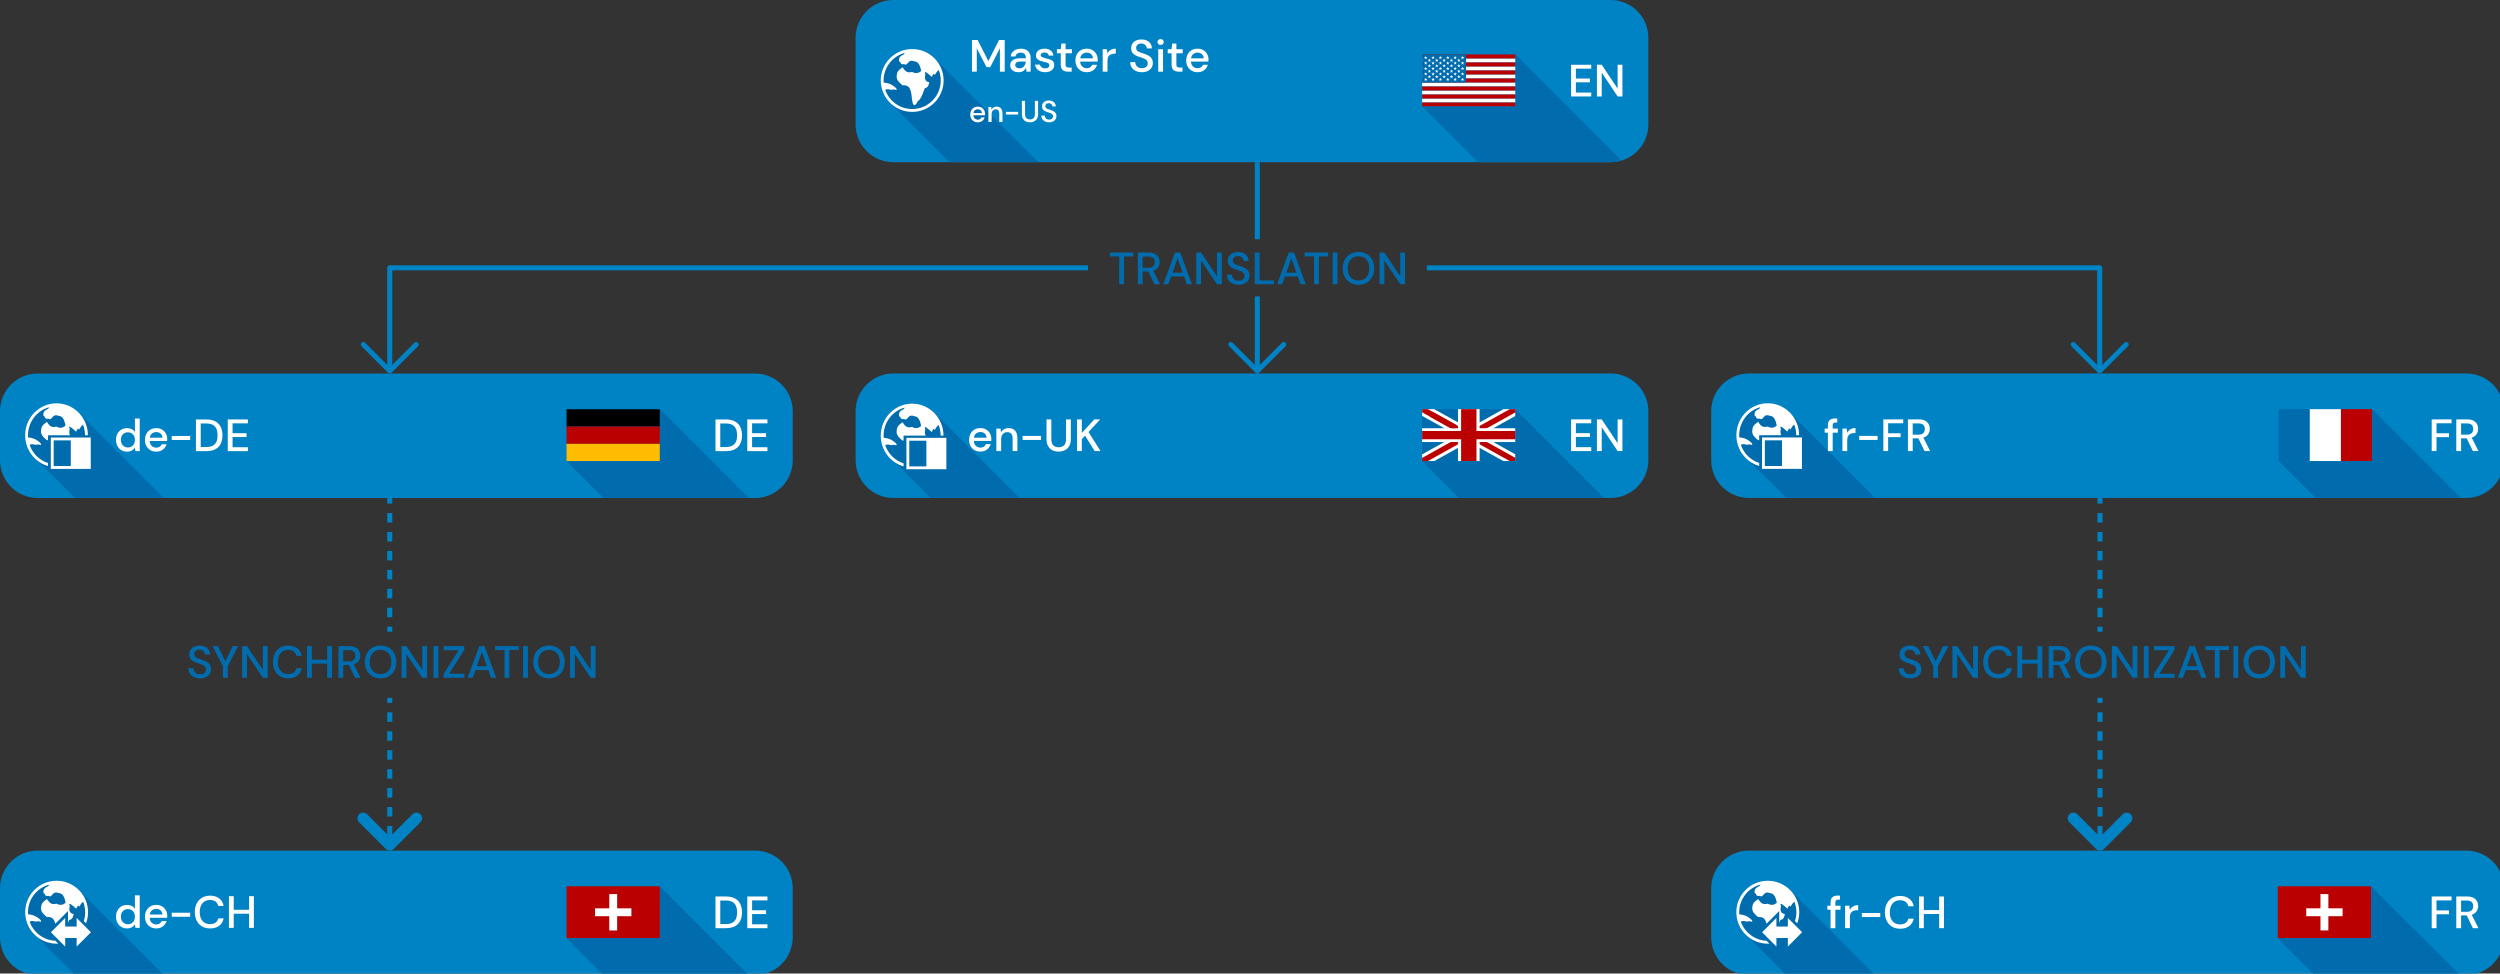 <?xml version="1.0" encoding="UTF-8" standalone="no"?>
<svg
   xmlns:dc="http://purl.org/dc/elements/1.1/"
   xmlns:cc="http://creativecommons.org/ns#"
   xmlns:rdf="http://www.w3.org/1999/02/22-rdf-syntax-ns#"
   xmlns:svg="http://www.w3.org/2000/svg"
   xmlns="http://www.w3.org/2000/svg"
   id="svg8"
   version="1.1"
   viewBox="0 0 526.918 205.184"
   height="205.184mm"
   width="526.918mm">
  <rect x="0" y="0" width="526.918" height="205.184" fill="#333333" stroke="none"/>
  <defs
     id="defs2" />
  <g
     transform="translate(132.311,156.38)"
     id="layer1">
    <g
       transform="matrix(0.265,0,0,0.265,-132.311,-156.38)"
       id="g6013">
      <path
         style="fill:#0083c4"
         class="st0"
         d="M 1961.5,775.5 H 1391 c -16.57,0 -30,-13.43 -30,-30 v -39 c 0,-16.57 13.43,-30 30,-30 h 570.5 c 16.57,0 30,13.43 30,30 v 39 c 0,16.57 -13.43,30 -30,30 z"
         id="path5255" />
      <path
         style="fill:#006cae"
         class="st1"
         d="m 1491.36,775.5 -67.68,-67.68 c -9.76,-9.76 -25.59,-9.76 -35.36,0 -9.76,9.76 -9.76,25.59 0,35.36 l 32.32,32.32 z"
         id="path5257" />
      <path
         style="fill:#0083c4"
         class="st0"
         d="M 600.5,775.5 H 30 c -16.57,0 -30,-13.43 -30,-30 v -39 c 0,-16.57 13.43,-30 30,-30 h 570.5 c 16.57,0 30,13.43 30,30 v 39 c 0,16.57 -13.43,30 -30,30 z"
         id="path5259" />
      <path
         style="fill:#006cae"
         class="st1"
         d="M 130.36,775.5 62.68,707.82 c -9.76,-9.76 -25.59,-9.76 -35.36,0 -9.76,9.76 -9.76,25.59 0,35.36 l 32.32,32.32 z"
         id="path5261" />
      <path
         style="fill:#0083c4"
         class="st0"
         d="M 600.5,396.08 H 30 c -16.57,0 -30,-13.43 -30,-30 v -39 c 0,-16.57 13.43,-30 30,-30 h 570.5 c 16.57,0 30,13.43 30,30 v 39 c 0,16.57 -13.43,30 -30,30 z"
         id="path5263" />
      <path
         style="fill:#006cae"
         class="st1"
         d="M 130.31,396.03 62.68,328.4 c -9.76,-9.76 -25.59,-9.76 -35.36,0 -9.77,9.76 -9.76,25.59 0,35.36 l 32.27,32.27 z"
         id="path5265" />
      <path
         style="fill:#0083c4"
         class="st0"
         d="M 1281,396.03 H 710.5 c -16.57,0 -30,-13.43 -30,-30 v -39 c 0,-16.57 13.43,-30 30,-30 H 1281 c 16.57,0 30,13.43 30,30 v 39 c 0,16.57 -13.43,30 -30,30 z"
         id="path5267" />
      <path
         style="fill:#006cae"
         class="st1"
         d="m 810.86,396.03 -67.68,-67.68 c -9.76,-9.76 -25.59,-9.76 -35.36,0 -9.76,9.76 -9.76,25.59 0,35.36 l 32.32,32.32 z"
         id="path5269" />
      <path
         style="fill:#0083c4"
         class="st0"
         d="M 1961.5,396.03 H 1391 c -16.57,0 -30,-13.43 -30,-30 v -39 c 0,-16.57 13.43,-30 30,-30 h 570.5 c 16.57,0 30,13.43 30,30 v 39 c 0,16.57 -13.43,30 -30,30 z"
         id="path5271" />
      <path
         style="fill:#006cae"
         class="st1"
         d="m 1491.36,396.03 -67.68,-67.68 c -9.76,-9.76 -25.59,-9.76 -35.36,0 -9.76,9.76 -9.76,25.59 0,35.36 l 32.32,32.32 z"
         id="path5273" />
      <path
         style="fill:#0083c4"
         class="st0"
         d="M 1281,129 H 710.5 c -16.57,0 -30,-13.43 -30,-30 V 30 c 0,-16.57 13.43,-30 30,-30 H 1281 c 16.57,0 30,13.43 30,30 v 69 c 0,16.57 -13.43,30 -30,30 z"
         id="path5275" />
      <path
         style="fill:#006cae"
         class="st1"
         d="M 825.86,129 743.18,46.32 c -9.76,-9.76 -25.59,-9.76 -35.36,0 -9.77,9.76 -9.76,25.59 0,35.36 L 755.14,129 Z"
         id="path5277" />
      <path
         style="fill:#ffffff"
         class="st2"
         d="m 725.5,39 c -13.81,0 -25,11.19 -25,25 0,13.81 11.19,25 25,25 13.81,0 25,-11.19 25,-25 0,-13.81 -11.19,-25 -25,-25 z m 0,47.73 c -9.89,0 -18.29,-6.33 -21.41,-15.16 0.56,-0.45 1.47,-0.71 2.66,-0.57 2.67,0.76 2.74,0.16 4.65,0.16 1.68,0.83 2.51,0.23 1.14,-1.22 -3.85,-3.68 -7.91,-4.19 -9.68,-4.22 -0.04,-0.57 -0.09,-1.14 -0.09,-1.72 0,-10.51 7.15,-19.33 16.84,-21.93 -0.23,0.34 -0.48,0.73 -0.75,1.19 -2.51,1.29 -4.34,2.21 -3.73,5.56 0,0 0.08,0.16 0.91,0.53 0.31,1.37 0.84,2.06 3.2,1.68 1.22,0.38 0.76,1.45 4.12,-2.28 1.98,-0.84 3.2,-0.16 3.74,0.07 0.53,0.23 4.11,-0.69 5.56,7.55 0,0 -2.82,3.35 -7.24,0.83 -3.43,0.92 -5.34,0 -7.47,-3.66 -4.5,2.75 -4.65,4.65 -4.8,7.54 -0.15,2.9 3.13,5.49 4.65,6.71 3.35,0.08 6.78,-0.46 7.55,11.28 0.3,2.74 1.52,8.08 4.72,1.15 0,0 2.06,0.23 5.34,-9.91 1.98,-0.84 2.75,-0.84 3.74,-4.8 -2.29,-0.54 -4.34,-1.6 -3.13,-6.56 -0.54,-1.07 -1.75,-4.04 5.1,2.21 0.69,-1.52 1.75,-3.74 2.29,-1.45 1.31,-2.22 1.94,-3.12 3.23,-4.04 1.02,2.58 1.59,5.38 1.59,8.32 0,12.56 -10.18,22.74 -22.73,22.74 z"
         id="path5279" />
      <g
         id="g5301">
	<path
   style="fill:#ffffff"
   class="st2"
   d="M 773.06,57 V 31.8 h 4.5 l 8.53,16.78 8.5,-16.78 h 4.5 V 57 h -3.82 V 38.39 l -7.7,15.01 h -2.95 L 776.88,38.42 V 57 Z"
   id="path5281" />

	<path
   style="fill:#ffffff"
   class="st2"
   d="m 810.1,57.43 c -1.51,0 -2.76,-0.25 -3.74,-0.76 -0.98,-0.5 -1.72,-1.17 -2.2,-2 -0.48,-0.83 -0.72,-1.73 -0.72,-2.72 0,-1.73 0.67,-3.1 2.02,-4.1 1.35,-1 3.26,-1.51 5.76,-1.51 h 4.68 v -0.32 c 0,-1.39 -0.38,-2.44 -1.13,-3.13 -0.76,-0.7 -1.73,-1.04 -2.93,-1.04 -1.06,0 -1.97,0.26 -2.75,0.77 -0.78,0.51 -1.25,1.28 -1.42,2.29 h -3.82 c 0.12,-1.3 0.56,-2.41 1.31,-3.33 0.75,-0.92 1.72,-1.63 2.88,-2.12 1.16,-0.49 2.44,-0.74 3.83,-0.74 2.5,0 4.43,0.65 5.8,1.96 1.37,1.31 2.05,3.09 2.05,5.35 V 57 h -3.31 l -0.32,-3.06 c -0.5,0.98 -1.24,1.81 -2.2,2.48 -0.97,0.68 -2.23,1.01 -3.79,1.01 z m 0.76,-3.09 c 1.03,0 1.9,-0.25 2.61,-0.74 0.71,-0.49 1.26,-1.15 1.66,-1.96 0.4,-0.82 0.64,-1.72 0.74,-2.7 h -4.25 c -1.51,0 -2.59,0.26 -3.22,0.79 -0.64,0.53 -0.95,1.19 -0.95,1.98 0,0.82 0.31,1.46 0.92,1.93 0.61,0.47 1.43,0.7 2.49,0.7 z"
   id="path5283" />

	<path
   style="fill:#ffffff"
   class="st2"
   d="m 831.3,57.43 c -2.26,0 -4.12,-0.55 -5.58,-1.66 -1.46,-1.1 -2.3,-2.57 -2.52,-4.39 h 3.85 c 0.19,0.82 0.65,1.52 1.37,2.11 0.72,0.59 1.67,0.88 2.84,0.88 1.15,0 1.99,-0.24 2.52,-0.72 0.53,-0.48 0.79,-1.03 0.79,-1.66 0,-0.91 -0.37,-1.53 -1.1,-1.85 -0.73,-0.32 -1.75,-0.62 -3.04,-0.88 -1.01,-0.22 -2.01,-0.5 -3.01,-0.86 -1,-0.36 -1.82,-0.87 -2.48,-1.53 -0.66,-0.66 -0.99,-1.55 -0.99,-2.68 0,-1.56 0.6,-2.86 1.8,-3.91 1.2,-1.04 2.88,-1.57 5.04,-1.57 1.99,0 3.61,0.48 4.84,1.44 1.23,0.96 1.96,2.32 2.18,4.07 h -3.67 c -0.12,-0.77 -0.47,-1.37 -1.06,-1.8 -0.59,-0.43 -1.37,-0.65 -2.36,-0.65 -0.96,0 -1.7,0.2 -2.23,0.59 -0.53,0.4 -0.79,0.91 -0.79,1.53 0,0.62 0.37,1.12 1.1,1.48 0.73,0.36 1.7,0.68 2.9,0.97 1.2,0.26 2.31,0.57 3.33,0.92 1.02,0.35 1.84,0.86 2.47,1.53 0.62,0.67 0.94,1.66 0.94,2.95 0.02,1.63 -0.61,2.99 -1.89,4.07 -1.29,1.08 -3.04,1.62 -5.25,1.62 z"
   id="path5285" />

	<path
   style="fill:#ffffff"
   class="st2"
   d="m 849.41,57 c -1.75,0 -3.14,-0.43 -4.18,-1.28 -1.03,-0.85 -1.55,-2.37 -1.55,-4.55 v -8.82 h -3.06 v -3.2 h 3.06 l 0.47,-4.54 h 3.35 v 4.54 h 5.04 v 3.2 h -5.04 v 8.82 c 0,0.98 0.21,1.66 0.63,2.03 0.42,0.37 1.15,0.56 2.18,0.56 h 2.05 V 57 Z"
   id="path5287" />

	<path
   style="fill:#ffffff"
   class="st2"
   d="m 864.35,57.43 c -1.75,0 -3.31,-0.39 -4.66,-1.17 -1.36,-0.78 -2.42,-1.87 -3.19,-3.26 -0.77,-1.39 -1.15,-3.01 -1.15,-4.86 0,-1.87 0.38,-3.52 1.13,-4.93 0.76,-1.42 1.81,-2.52 3.17,-3.31 1.36,-0.79 2.93,-1.19 4.73,-1.19 1.75,0 3.28,0.39 4.57,1.17 1.3,0.78 2.3,1.82 3.02,3.11 0.72,1.3 1.08,2.72 1.08,4.28 0,0.24 -0.01,0.5 -0.02,0.78 -0.01,0.28 -0.03,0.58 -0.05,0.92 h -13.9 c 0.12,1.73 0.69,3.04 1.71,3.94 1.02,0.9 2.2,1.35 3.55,1.35 1.08,0 1.99,-0.25 2.72,-0.74 0.73,-0.49 1.28,-1.16 1.64,-2 h 3.82 c -0.48,1.68 -1.43,3.08 -2.86,4.21 -1.43,1.13 -3.2,1.7 -5.31,1.7 z m 0,-15.59 c -1.27,0 -2.4,0.38 -3.38,1.13 -0.98,0.75 -1.58,1.89 -1.8,3.4 h 10.08 c -0.07,-1.39 -0.56,-2.5 -1.48,-3.31 -0.91,-0.81 -2.05,-1.22 -3.42,-1.22 z"
   id="path5289" />

	<path
   style="fill:#ffffff"
   class="st2"
   d="M 877.02,57 V 39.14 h 3.42 l 0.32,3.38 c 0.62,-1.17 1.49,-2.11 2.61,-2.79 1.12,-0.68 2.47,-1.03 4.05,-1.03 v 4 h -1.04 c -1.06,0 -2,0.17 -2.83,0.52 -0.83,0.35 -1.49,0.94 -1.98,1.76 -0.49,0.83 -0.74,1.97 -0.74,3.44 V 57 Z"
   id="path5291" />

	<path
   style="fill:#ffffff"
   class="st2"
   d="m 908.23,57.43 c -1.85,0 -3.47,-0.32 -4.86,-0.97 -1.39,-0.65 -2.48,-1.57 -3.26,-2.77 -0.78,-1.2 -1.18,-2.63 -1.21,-4.28 h 4.03 c 0.02,1.34 0.49,2.48 1.4,3.42 0.91,0.94 2.2,1.4 3.85,1.4 1.46,0 2.61,-0.35 3.44,-1.06 0.83,-0.71 1.24,-1.61 1.24,-2.72 0,-0.89 -0.2,-1.61 -0.59,-2.16 -0.4,-0.55 -0.94,-1.01 -1.62,-1.37 -0.68,-0.36 -1.47,-0.68 -2.36,-0.97 -0.89,-0.29 -1.82,-0.6 -2.81,-0.94 -1.94,-0.65 -3.4,-1.49 -4.37,-2.52 -0.97,-1.03 -1.46,-2.39 -1.46,-4.07 -0.02,-1.42 0.31,-2.65 0.99,-3.71 0.68,-1.06 1.64,-1.88 2.88,-2.47 1.24,-0.59 2.68,-0.88 4.34,-0.88 1.63,0 3.07,0.3 4.3,0.9 1.24,0.6 2.2,1.43 2.9,2.5 0.7,1.07 1.06,2.31 1.08,3.73 h -4.03 c 0,-0.65 -0.17,-1.27 -0.5,-1.85 -0.33,-0.58 -0.83,-1.07 -1.48,-1.46 -0.65,-0.38 -1.44,-0.58 -2.38,-0.58 -1.2,-0.02 -2.19,0.28 -2.97,0.9 -0.78,0.63 -1.17,1.49 -1.17,2.59 0,0.98 0.29,1.74 0.86,2.27 0.57,0.53 1.37,0.97 2.38,1.31 1.01,0.35 2.16,0.75 3.46,1.21 1.25,0.41 2.36,0.9 3.35,1.47 0.98,0.58 1.77,1.33 2.36,2.27 0.59,0.94 0.88,2.12 0.88,3.56 0,1.27 -0.32,2.46 -0.97,3.55 -0.65,1.09 -1.62,1.98 -2.92,2.66 -1.3,0.68 -2.88,1.04 -4.78,1.04 z"
   id="path5293" />

	<path
   style="fill:#ffffff"
   class="st2"
   d="m 923.1,35.76 c -0.72,0 -1.31,-0.22 -1.78,-0.67 -0.47,-0.44 -0.7,-1 -0.7,-1.67 0,-0.67 0.23,-1.23 0.7,-1.67 0.47,-0.44 1.06,-0.67 1.78,-0.67 0.72,0 1.31,0.22 1.78,0.67 0.47,0.44 0.7,1 0.7,1.67 0,0.67 -0.23,1.23 -0.7,1.67 -0.46,0.45 -1.06,0.67 -1.78,0.67 z M 921.19,57 V 39.14 h 3.82 V 57 Z"
   id="path5295" />

	<path
   style="fill:#ffffff"
   class="st2"
   d="m 937.54,57 c -1.75,0 -3.14,-0.43 -4.18,-1.28 -1.04,-0.85 -1.55,-2.37 -1.55,-4.55 v -8.82 h -3.06 v -3.2 h 3.06 l 0.47,-4.54 h 3.35 v 4.54 h 5.04 v 3.2 h -5.04 v 8.82 c 0,0.98 0.21,1.66 0.63,2.03 0.42,0.37 1.15,0.56 2.18,0.56 h 2.05 V 57 Z"
   id="path5297" />

	<path
   style="fill:#ffffff"
   class="st2"
   d="m 952.48,57.43 c -1.75,0 -3.31,-0.39 -4.66,-1.17 -1.36,-0.78 -2.42,-1.87 -3.19,-3.26 -0.77,-1.39 -1.15,-3.01 -1.15,-4.86 0,-1.87 0.38,-3.52 1.13,-4.93 0.76,-1.42 1.81,-2.52 3.17,-3.31 1.36,-0.79 2.93,-1.19 4.73,-1.19 1.75,0 3.28,0.39 4.57,1.17 1.3,0.78 2.3,1.82 3.02,3.11 0.72,1.3 1.08,2.72 1.08,4.28 0,0.24 -0.01,0.5 -0.02,0.78 -0.01,0.28 -0.03,0.58 -0.05,0.92 h -13.9 c 0.12,1.73 0.69,3.04 1.71,3.94 1.02,0.9 2.2,1.35 3.55,1.35 1.08,0 1.99,-0.25 2.72,-0.74 0.73,-0.49 1.28,-1.16 1.64,-2 h 3.82 c -0.48,1.68 -1.43,3.08 -2.86,4.21 -1.43,1.14 -3.2,1.7 -5.31,1.7 z m 0,-15.59 c -1.27,0 -2.4,0.38 -3.38,1.13 -0.98,0.76 -1.58,1.89 -1.8,3.4 h 10.08 c -0.07,-1.39 -0.56,-2.5 -1.48,-3.31 -0.92,-0.81 -2.05,-1.22 -3.42,-1.22 z"
   id="path5299" />

</g>
      <g
         id="g5313">
	<path
   style="fill:#ffffff"
   class="st2"
   d="m 777.68,97.29 c -1.17,0 -2.2,-0.26 -3.11,-0.78 -0.9,-0.52 -1.61,-1.24 -2.12,-2.17 -0.51,-0.93 -0.77,-2.01 -0.77,-3.24 0,-1.25 0.25,-2.34 0.76,-3.29 0.5,-0.94 1.21,-1.68 2.11,-2.21 0.9,-0.53 1.96,-0.79 3.16,-0.79 1.17,0 2.18,0.26 3.05,0.78 0.87,0.52 1.54,1.21 2.02,2.08 0.48,0.86 0.72,1.82 0.72,2.86 0,0.16 0,0.33 -0.01,0.52 -0.01,0.18 -0.02,0.39 -0.04,0.61 h -9.26 c 0.08,1.15 0.46,2.03 1.14,2.63 0.68,0.6 1.47,0.9 2.36,0.9 0.72,0 1.32,-0.16 1.81,-0.49 0.49,-0.33 0.85,-0.77 1.09,-1.33 h 2.54 c -0.32,1.12 -0.96,2.06 -1.91,2.81 -0.95,0.75 -2.14,1.11 -3.54,1.11 z m 0,-10.39 c -0.85,0 -1.6,0.25 -2.26,0.76 -0.66,0.51 -1.06,1.26 -1.2,2.27 h 6.72 c -0.05,-0.93 -0.38,-1.66 -0.98,-2.21 -0.6,-0.55 -1.37,-0.82 -2.28,-0.82 z"
   id="path5303" />

	<path
   style="fill:#ffffff"
   class="st2"
   d="M 786.12,97 V 85.1 h 2.26 l 0.19,2.09 c 0.37,-0.74 0.91,-1.32 1.62,-1.74 0.71,-0.42 1.53,-0.64 2.46,-0.64 1.44,0 2.57,0.45 3.4,1.34 0.82,0.9 1.24,2.23 1.24,4.01 V 97 h -2.52 v -6.58 c 0,-2.3 -0.94,-3.46 -2.83,-3.46 -0.94,0 -1.72,0.34 -2.34,1.01 -0.62,0.67 -0.92,1.63 -0.92,2.88 V 97 Z"
   id="path5305" />

	<path
   style="fill:#ffffff"
   class="st2"
   d="m 800.04,91.1 v -2.14 h 9.77 v 2.14 z"
   id="path5307" />

	<path
   style="fill:#ffffff"
   class="st2"
   d="m 819.15,97.29 c -1.2,0 -2.28,-0.24 -3.25,-0.71 -0.97,-0.47 -1.74,-1.2 -2.3,-2.17 -0.57,-0.98 -0.85,-2.22 -0.85,-3.72 V 80.2 h 2.54 v 10.51 c 0,1.47 0.35,2.55 1.06,3.24 0.7,0.69 1.66,1.03 2.86,1.03 1.18,0 2.13,-0.34 2.83,-1.03 0.7,-0.69 1.06,-1.77 1.06,-3.24 V 80.2 h 2.54 v 10.49 c 0,1.5 -0.29,2.74 -0.88,3.72 -0.58,0.98 -1.37,1.7 -2.35,2.17 -0.98,0.47 -2.08,0.71 -3.26,0.71 z"
   id="path5309" />

	<path
   style="fill:#ffffff"
   class="st2"
   d="m 834.44,97.29 c -1.23,0 -2.31,-0.22 -3.24,-0.65 -0.93,-0.43 -1.65,-1.05 -2.17,-1.85 -0.52,-0.8 -0.79,-1.75 -0.8,-2.86 h 2.69 c 0.02,0.9 0.33,1.66 0.94,2.28 0.61,0.62 1.46,0.94 2.57,0.94 0.98,0 1.74,-0.24 2.29,-0.71 0.55,-0.47 0.83,-1.08 0.83,-1.81 0,-0.59 -0.13,-1.07 -0.4,-1.44 -0.26,-0.37 -0.62,-0.67 -1.08,-0.91 -0.46,-0.24 -0.98,-0.46 -1.57,-0.65 -0.59,-0.19 -1.22,-0.4 -1.87,-0.62 -1.3,-0.43 -2.27,-0.99 -2.92,-1.68 -0.65,-0.69 -0.97,-1.59 -0.97,-2.71 -0.02,-0.94 0.2,-1.77 0.66,-2.47 0.46,-0.7 1.1,-1.25 1.92,-1.64 0.82,-0.39 1.79,-0.59 2.89,-0.59 1.09,0 2.04,0.2 2.87,0.6 0.82,0.4 1.47,0.96 1.93,1.67 0.46,0.71 0.7,1.54 0.72,2.48 h -2.69 c 0,-0.43 -0.11,-0.84 -0.34,-1.24 -0.22,-0.39 -0.55,-0.72 -0.98,-0.97 -0.43,-0.26 -0.96,-0.38 -1.58,-0.38 -0.8,-0.02 -1.46,0.18 -1.98,0.6 -0.52,0.42 -0.78,0.99 -0.78,1.73 0,0.66 0.19,1.16 0.58,1.51 0.38,0.35 0.91,0.64 1.58,0.88 0.67,0.23 1.44,0.5 2.3,0.8 0.83,0.27 1.58,0.6 2.23,0.98 0.66,0.38 1.18,0.89 1.57,1.51 0.39,0.62 0.59,1.42 0.59,2.38 0,0.85 -0.22,1.64 -0.65,2.36 -0.43,0.73 -1.08,1.32 -1.94,1.78 -0.86,0.46 -1.94,0.68 -3.2,0.68 z"
   id="path5311" />

</g>
      <rect
         style="fill:#0083c4"
         x="969.38"
         y="157.62"
         transform="rotate(90.002,999.999,159.616)"
         class="st0"
         width="61.23"
         height="4"
         id="rect5315" />
      <g
         id="g5321">
	<path
   style="fill:#ffffff"
   class="st2"
   d="m 1249.56,76.71 v -25.2 h 16.02 v 3.1 h -12.2 v 7.85 h 11.12 v 3.02 h -11.12 v 8.14 h 12.2 v 3.1 h -16.02 z"
   id="path5317" />

	<path
   style="fill:#ffffff"
   class="st2"
   d="m 1270.11,76.71 v -25.2 h 3.82 l 12.64,18.97 V 51.51 h 3.82 v 25.2 h -3.82 l -12.64,-18.97 v 18.97 z"
   id="path5319" />

</g>
      <g
         id="g5451">
	<rect
   style="fill:#ffffff"
   x="1131.1"
   y="46.48"
   class="st2"
   width="74.23"
   height="3.19"
   id="rect5323" />

	<rect
   style="fill:#ba0000"
   x="1131.1"
   y="43.29"
   class="st3"
   width="74.23"
   height="3.19"
   id="rect5325" />

	<rect
   style="fill:#ffffff"
   x="1131.1"
   y="52.85"
   class="st2"
   width="74.23"
   height="3.19"
   id="rect5327" />

	<rect
   style="fill:#ba0000"
   x="1131.1"
   y="49.66"
   class="st3"
   width="74.23"
   height="3.19"
   id="rect5329" />

	<rect
   style="fill:#ffffff"
   x="1131.1"
   y="59.22"
   class="st2"
   width="74.23"
   height="3.19"
   id="rect5331" />

	<rect
   style="fill:#ba0000"
   x="1131.1"
   y="56.03"
   class="st3"
   width="74.23"
   height="3.19"
   id="rect5333" />

	<rect
   style="fill:#ffffff"
   x="1131.1"
   y="65.59"
   class="st2"
   width="74.23"
   height="3.19"
   id="rect5335" />

	<rect
   style="fill:#ba0000"
   x="1131.1"
   y="62.41"
   class="st3"
   width="74.23"
   height="3.19"
   id="rect5337" />

	<rect
   style="fill:#ffffff"
   x="1131.1"
   y="71.96"
   class="st2"
   width="74.23"
   height="3.19"
   id="rect5339" />

	<rect
   style="fill:#ba0000"
   x="1131.1"
   y="68.78"
   class="st3"
   width="74.23"
   height="3.19"
   id="rect5341" />

	<rect
   style="fill:#ffffff"
   x="1131.1"
   y="78.34"
   class="st2"
   width="74.23"
   height="3.19"
   id="rect5343" />

	<rect
   style="fill:#ba0000"
   x="1131.1"
   y="75.15"
   class="st3"
   width="74.23"
   height="3.19"
   id="rect5345" />

	<rect
   style="fill:#ba0000"
   x="1131.1"
   y="81.52"
   class="st3"
   width="74.23"
   height="3.19"
   id="rect5347" />

	<rect
   style="fill:#006cae"
   x="1131.1"
   y="43.29"
   class="st1"
   width="34.89"
   height="22.3"
   id="rect5349" />

	<polygon
   style="fill:#ffffff"
   class="st2"
   points="1134.27,45.4 1133.92,44.41 1133.58,45.4 1132.53,45.42 1133.37,46.05 1133.06,47.06 1133.92,46.46 1134.78,47.06 1134.48,46.05 1135.32,45.42 "
   id="polygon5351" />

	<polygon
   style="fill:#ffffff"
   class="st2"
   points="1140.13,45.4 1139.78,44.41 1139.44,45.4 1138.39,45.42 1139.23,46.05 1138.92,47.06 1139.78,46.46 1140.64,47.06 1140.34,46.05 1141.18,45.42 "
   id="polygon5353" />

	<polygon
   style="fill:#ffffff"
   class="st2"
   points="1145.99,45.4 1145.64,44.41 1145.3,45.4 1144.25,45.42 1145.09,46.05 1144.78,47.06 1145.64,46.46 1146.5,47.06 1146.2,46.05 1147.04,45.42 "
   id="polygon5355" />

	<polygon
   style="fill:#ffffff"
   class="st2"
   points="1151.85,45.4 1151.5,44.41 1151.16,45.4 1150.11,45.42 1150.95,46.05 1150.64,47.06 1151.5,46.46 1152.36,47.06 1152.06,46.05 1152.9,45.42 "
   id="polygon5357" />

	<polygon
   style="fill:#ffffff"
   class="st2"
   points="1163.57,45.4 1163.22,44.41 1162.88,45.4 1161.83,45.42 1162.66,46.05 1162.36,47.06 1163.22,46.46 1164.08,47.06 1163.78,46.05 1164.61,45.42 "
   id="polygon5359" />

	<polygon
   style="fill:#ffffff"
   class="st2"
   points="1157.71,45.4 1157.36,44.41 1157.02,45.4 1155.97,45.42 1156.8,46.05 1156.5,47.06 1157.36,46.46 1158.22,47.06 1157.92,46.05 1158.76,45.42 "
   id="polygon5361" />

	<polygon
   style="fill:#ffffff"
   class="st2"
   points="1137.2,47.55 1136.85,46.56 1136.51,47.55 1135.46,47.57 1136.3,48.21 1135.99,49.21 1136.85,48.61 1137.71,49.21 1137.41,48.21 1138.25,47.57 "
   id="polygon5363" />

	<polygon
   style="fill:#ffffff"
   class="st2"
   points="1143.06,47.55 1142.72,46.56 1142.37,47.55 1141.32,47.57 1142.16,48.21 1141.86,49.21 1142.72,48.61 1143.58,49.21 1143.27,48.21 1144.11,47.57 "
   id="polygon5365" />

	<polygon
   style="fill:#ffffff"
   class="st2"
   points="1148.92,47.55 1148.58,46.56 1148.23,47.55 1147.18,47.57 1148.02,48.21 1147.71,49.21 1148.58,48.61 1149.44,49.21 1149.13,48.21 1149.97,47.57 "
   id="polygon5367" />

	<polygon
   style="fill:#ffffff"
   class="st2"
   points="1154.78,47.55 1154.44,46.56 1154.09,47.55 1153.04,47.57 1153.88,48.21 1153.57,49.21 1154.44,48.61 1155.3,49.21 1154.99,48.21 1155.83,47.57 "
   id="polygon5369" />

	<polygon
   style="fill:#ffffff"
   class="st2"
   points="1160.64,47.55 1160.29,46.56 1159.95,47.55 1158.9,47.57 1159.74,48.21 1159.43,49.21 1160.29,48.61 1161.16,49.21 1160.85,48.21 1161.69,47.57 "
   id="polygon5371" />

	<polygon
   style="fill:#ffffff"
   class="st2"
   points="1134.27,49.73 1133.92,48.74 1133.58,49.73 1132.53,49.75 1133.37,50.39 1133.06,51.39 1133.92,50.79 1134.78,51.39 1134.48,50.39 1135.32,49.75 "
   id="polygon5373" />

	<polygon
   style="fill:#ffffff"
   class="st2"
   points="1140.13,49.73 1139.78,48.74 1139.44,49.73 1138.39,49.75 1139.23,50.39 1138.92,51.39 1139.78,50.79 1140.64,51.39 1140.34,50.39 1141.18,49.75 "
   id="polygon5375" />

	<polygon
   style="fill:#ffffff"
   class="st2"
   points="1145.99,49.73 1145.64,48.74 1145.3,49.73 1144.25,49.75 1145.09,50.39 1144.78,51.39 1145.64,50.79 1146.5,51.39 1146.2,50.39 1147.04,49.75 "
   id="polygon5377" />

	<polygon
   style="fill:#ffffff"
   class="st2"
   points="1151.85,49.73 1151.5,48.74 1151.16,49.73 1150.11,49.75 1150.95,50.39 1150.64,51.39 1151.5,50.79 1152.36,51.39 1152.06,50.39 1152.9,49.75 "
   id="polygon5379" />

	<polygon
   style="fill:#ffffff"
   class="st2"
   points="1163.57,49.73 1163.22,48.74 1162.88,49.73 1161.83,49.75 1162.66,50.39 1162.36,51.39 1163.22,50.79 1164.08,51.39 1163.78,50.39 1164.61,49.75 "
   id="polygon5381" />

	<polygon
   style="fill:#ffffff"
   class="st2"
   points="1157.71,49.73 1157.36,48.74 1157.02,49.73 1155.97,49.75 1156.8,50.39 1156.5,51.39 1157.36,50.79 1158.22,51.39 1157.92,50.39 1158.76,49.75 "
   id="polygon5383" />

	<polygon
   style="fill:#ffffff"
   class="st2"
   points="1137.2,51.89 1136.85,50.9 1136.51,51.89 1135.46,51.91 1136.3,52.54 1135.99,53.55 1136.85,52.95 1137.71,53.55 1137.41,52.54 1138.25,51.91 "
   id="polygon5385" />

	<polygon
   style="fill:#ffffff"
   class="st2"
   points="1143.06,51.89 1142.72,50.9 1142.37,51.89 1141.32,51.91 1142.16,52.54 1141.86,53.55 1142.72,52.95 1143.58,53.55 1143.27,52.54 1144.11,51.91 "
   id="polygon5387" />

	<polygon
   style="fill:#ffffff"
   class="st2"
   points="1148.92,51.89 1148.58,50.9 1148.23,51.89 1147.18,51.91 1148.02,52.54 1147.71,53.55 1148.58,52.95 1149.44,53.55 1149.13,52.54 1149.97,51.91 "
   id="polygon5389" />

	<polygon
   style="fill:#ffffff"
   class="st2"
   points="1154.78,51.89 1154.44,50.9 1154.09,51.89 1153.04,51.91 1153.88,52.54 1153.57,53.55 1154.44,52.95 1155.3,53.55 1154.99,52.54 1155.83,51.91 "
   id="polygon5391" />

	<polygon
   style="fill:#ffffff"
   class="st2"
   points="1160.64,51.89 1160.29,50.9 1159.95,51.89 1158.9,51.91 1159.74,52.54 1159.43,53.55 1160.29,52.95 1161.16,53.55 1160.85,52.54 1161.69,51.91 "
   id="polygon5393" />

	<polygon
   style="fill:#ffffff"
   class="st2"
   points="1134.27,54.07 1133.92,53.08 1133.58,54.07 1132.53,54.09 1133.37,54.72 1133.06,55.73 1133.92,55.13 1134.78,55.73 1134.48,54.72 1135.32,54.09 "
   id="polygon5395" />

	<polygon
   style="fill:#ffffff"
   class="st2"
   points="1140.13,54.07 1139.78,53.08 1139.44,54.07 1138.39,54.09 1139.23,54.72 1138.92,55.73 1139.78,55.13 1140.64,55.73 1140.34,54.72 1141.18,54.09 "
   id="polygon5397" />

	<polygon
   style="fill:#ffffff"
   class="st2"
   points="1145.99,54.07 1145.64,53.08 1145.3,54.07 1144.25,54.09 1145.09,54.72 1144.78,55.73 1145.64,55.13 1146.5,55.73 1146.2,54.72 1147.04,54.09 "
   id="polygon5399" />

	<polygon
   style="fill:#ffffff"
   class="st2"
   points="1151.85,54.07 1151.5,53.08 1151.16,54.07 1150.11,54.09 1150.95,54.72 1150.64,55.73 1151.5,55.13 1152.36,55.73 1152.06,54.72 1152.9,54.09 "
   id="polygon5401" />

	<polygon
   style="fill:#ffffff"
   class="st2"
   points="1163.57,54.07 1163.22,53.08 1162.88,54.07 1161.83,54.09 1162.66,54.72 1162.36,55.73 1163.22,55.13 1164.08,55.73 1163.78,54.72 1164.61,54.09 "
   id="polygon5403" />

	<polygon
   style="fill:#ffffff"
   class="st2"
   points="1157.71,54.07 1157.36,53.08 1157.02,54.07 1155.97,54.09 1156.8,54.72 1156.5,55.73 1157.36,55.13 1158.22,55.73 1157.92,54.72 1158.76,54.09 "
   id="polygon5405" />

	<polygon
   style="fill:#ffffff"
   class="st2"
   points="1137.2,56.22 1136.85,55.23 1136.51,56.22 1135.46,56.24 1136.3,56.88 1135.99,57.88 1136.85,57.28 1137.71,57.88 1137.41,56.88 1138.25,56.24 "
   id="polygon5407" />

	<polygon
   style="fill:#ffffff"
   class="st2"
   points="1143.06,56.22 1142.72,55.23 1142.37,56.22 1141.32,56.24 1142.16,56.88 1141.86,57.88 1142.72,57.28 1143.58,57.88 1143.27,56.88 1144.11,56.24 "
   id="polygon5409" />

	<polygon
   style="fill:#ffffff"
   class="st2"
   points="1148.92,56.22 1148.58,55.23 1148.23,56.22 1147.18,56.24 1148.02,56.88 1147.71,57.88 1148.58,57.28 1149.44,57.88 1149.13,56.88 1149.97,56.24 "
   id="polygon5411" />

	<polygon
   style="fill:#ffffff"
   class="st2"
   points="1154.78,56.22 1154.44,55.23 1154.09,56.22 1153.04,56.24 1153.88,56.88 1153.57,57.88 1154.44,57.28 1155.3,57.88 1154.99,56.88 1155.83,56.24 "
   id="polygon5413" />

	<polygon
   style="fill:#ffffff"
   class="st2"
   points="1160.64,56.22 1160.29,55.23 1159.95,56.22 1158.9,56.24 1159.74,56.88 1159.43,57.88 1160.29,57.28 1161.16,57.88 1160.85,56.88 1161.69,56.24 "
   id="polygon5415" />

	<polygon
   style="fill:#ffffff"
   class="st2"
   points="1134.27,58.4 1133.92,57.41 1133.58,58.4 1132.53,58.43 1133.37,59.06 1133.06,60.06 1133.92,59.46 1134.78,60.06 1134.48,59.06 1135.32,58.43 "
   id="polygon5417" />

	<polygon
   style="fill:#ffffff"
   class="st2"
   points="1140.13,58.4 1139.78,57.41 1139.44,58.4 1138.39,58.43 1139.23,59.06 1138.92,60.06 1139.78,59.46 1140.64,60.06 1140.34,59.06 1141.18,58.43 "
   id="polygon5419" />

	<polygon
   style="fill:#ffffff"
   class="st2"
   points="1145.99,58.4 1145.64,57.41 1145.3,58.4 1144.25,58.43 1145.09,59.06 1144.78,60.06 1145.64,59.46 1146.5,60.06 1146.2,59.06 1147.04,58.43 "
   id="polygon5421" />

	<polygon
   style="fill:#ffffff"
   class="st2"
   points="1151.85,58.4 1151.5,57.41 1151.16,58.4 1150.11,58.43 1150.95,59.06 1150.64,60.06 1151.5,59.46 1152.36,60.06 1152.06,59.06 1152.9,58.43 "
   id="polygon5423" />

	<polygon
   style="fill:#ffffff"
   class="st2"
   points="1163.57,58.4 1163.22,57.41 1162.88,58.4 1161.83,58.43 1162.66,59.06 1162.36,60.06 1163.22,59.46 1164.08,60.06 1163.78,59.06 1164.61,58.43 "
   id="polygon5425" />

	<polygon
   style="fill:#ffffff"
   class="st2"
   points="1157.71,58.4 1157.36,57.41 1157.02,58.4 1155.97,58.43 1156.8,59.06 1156.5,60.06 1157.36,59.46 1158.22,60.06 1157.92,59.06 1158.76,58.43 "
   id="polygon5427" />

	<polygon
   style="fill:#ffffff"
   class="st2"
   points="1137.2,60.56 1136.85,59.57 1136.51,60.56 1135.46,60.58 1136.3,61.21 1135.99,62.22 1136.85,61.62 1137.71,62.22 1137.41,61.21 1138.25,60.58 "
   id="polygon5429" />

	<polygon
   style="fill:#ffffff"
   class="st2"
   points="1143.06,60.56 1142.72,59.57 1142.37,60.56 1141.32,60.58 1142.16,61.21 1141.86,62.22 1142.72,61.62 1143.58,62.22 1143.27,61.21 1144.11,60.58 "
   id="polygon5431" />

	<polygon
   style="fill:#ffffff"
   class="st2"
   points="1148.92,60.56 1148.58,59.57 1148.23,60.56 1147.18,60.58 1148.02,61.21 1147.71,62.22 1148.58,61.62 1149.44,62.22 1149.13,61.21 1149.97,60.58 "
   id="polygon5433" />

	<polygon
   style="fill:#ffffff"
   class="st2"
   points="1154.78,60.56 1154.44,59.57 1154.09,60.56 1153.04,60.58 1153.88,61.21 1153.57,62.22 1154.44,61.62 1155.3,62.22 1154.99,61.21 1155.83,60.58 "
   id="polygon5435" />

	<polygon
   style="fill:#ffffff"
   class="st2"
   points="1160.64,60.56 1160.29,59.57 1159.95,60.56 1158.9,60.58 1159.74,61.21 1159.43,62.22 1160.29,61.62 1161.16,62.22 1160.85,61.21 1161.69,60.58 "
   id="polygon5437" />

	<polygon
   style="fill:#ffffff"
   class="st2"
   points="1134.27,62.74 1133.92,61.75 1133.58,62.74 1132.53,62.76 1133.37,63.4 1133.06,64.4 1133.92,63.8 1134.78,64.4 1134.48,63.4 1135.32,62.76 "
   id="polygon5439" />

	<polygon
   style="fill:#ffffff"
   class="st2"
   points="1140.13,62.74 1139.78,61.75 1139.44,62.74 1138.39,62.76 1139.23,63.4 1138.92,64.4 1139.78,63.8 1140.64,64.4 1140.34,63.4 1141.18,62.76 "
   id="polygon5441" />

	<polygon
   style="fill:#ffffff"
   class="st2"
   points="1145.99,62.74 1145.64,61.75 1145.3,62.74 1144.25,62.76 1145.09,63.4 1144.78,64.4 1145.64,63.8 1146.5,64.4 1146.2,63.4 1147.04,62.76 "
   id="polygon5443" />

	<polygon
   style="fill:#ffffff"
   class="st2"
   points="1151.85,62.74 1151.5,61.75 1151.16,62.74 1150.11,62.76 1150.95,63.4 1150.64,64.4 1151.5,63.8 1152.36,64.4 1152.06,63.4 1152.9,62.76 "
   id="polygon5445" />

	<polygon
   style="fill:#ffffff"
   class="st2"
   points="1163.57,62.74 1163.22,61.75 1162.88,62.74 1161.83,62.76 1162.66,63.4 1162.36,64.4 1163.22,63.8 1164.08,64.4 1163.78,63.4 1164.61,62.76 "
   id="polygon5447" />

	<polygon
   style="fill:#ffffff"
   class="st2"
   points="1157.71,62.74 1157.36,61.75 1157.02,62.74 1155.97,62.76 1156.8,63.4 1156.5,64.4 1157.36,63.8 1158.22,64.4 1157.92,63.4 1158.76,62.76 "
   id="polygon5449" />

</g>
      <path
         style="fill:#006cae"
         class="st1"
         d="m 1281,129 c 3.04,0 5.97,-0.46 8.74,-1.3 L 1232.2,70.16 1205.33,43.29 v 41.42 h -74.23 l 44.29,44.29 h 22.85 z"
         id="path5453" />
      <rect
         x="450.6"
         y="325.48"
         width="74.23"
         height="13.8"
         id="rect5455" />
      <rect
         style="fill:#ba0000"
         x="450.6"
         y="339.25"
         class="st3"
         width="74.23"
         height="13.8"
         id="rect5457" />
      <rect
         style="fill:#ffbc00"
         x="450.6"
         y="352.98"
         class="st4"
         width="74.23"
         height="13.8"
         id="rect5459" />
      <path
         style="fill:#ffffff"
         id="badge_x5F_24_55_"
         class="st2"
         d="m 40.42,347.99 v 24.95 H 72.18 V 347.99 Z M 56.3,370.67 H 42.68 V 350.25 H 56.3 Z" />
      <path
         style="fill:#ffffff"
         id="site_x5F_24_55_"
         class="st2"
         d="m 38.15,368.27 c -6.79,-2.18 -12.2,-7.53 -14.56,-14.35 0.56,-0.46 1.47,-0.72 2.65,-0.58 2.66,0.77 2.74,0.16 4.64,0.16 1.67,0.85 2.51,0.23 1.14,-1.24 -3.84,-3.74 -7.9,-4.27 -9.66,-4.3 -0.04,-0.58 -0.09,-1.16 -0.09,-1.75 0,-10.7 7.13,-19.68 16.81,-22.32 -0.23,0.35 -0.48,0.74 -0.75,1.21 -2.51,1.32 -4.34,2.25 -3.73,5.66 0,0 0.08,0.16 0.91,0.54 0.31,1.4 0.84,2.09 3.19,1.71 1.22,0.39 0.76,1.48 4.11,-2.32 1.98,-0.86 3.19,-0.16 3.73,0.07 0.53,0.23 4.1,-0.7 5.55,7.68 0,0 -2.82,3.41 -7.23,0.85 -3.42,0.94 -5.33,0 -7.45,-3.72 -4.49,2.79 -4.64,4.73 -4.79,7.68 -0.15,2.95 3.12,5.59 4.64,6.83 0.29,0.01 0.59,0.01 0.88,0.02 v -3.89 h 17.64 c -0.71,-0.96 -0.97,-2.5 -0.34,-5.13 -0.53,-1.09 -1.75,-4.11 5.1,2.25 0.69,-1.55 1.75,-3.8 2.28,-1.48 1.31,-2.26 1.94,-3.18 3.22,-4.11 1.01,2.63 1.59,5.48 1.59,8.47 h 2.27 c 0,-14.05 -11.17,-25.44 -24.95,-25.44 -13.78,0 -24.95,11.39 -24.95,25.44 0,11.64 7.68,21.44 18.15,24.46 z" />
      <path
         style="fill:#ffffff"
         id="badge_x5F_24_50_"
         class="st2"
         d="m 1401.42,347.94 v 24.95 h 31.76 v -24.95 z m 15.88,22.68 h -13.61 V 350.2 h 13.61 z" />
      <path
         style="fill:#ffffff"
         id="site_x5F_24_50_"
         class="st2"
         d="m 1399.15,368.22 c -6.79,-2.18 -12.2,-7.53 -14.56,-14.35 0.56,-0.46 1.47,-0.72 2.65,-0.58 2.66,0.77 2.74,0.16 4.64,0.16 1.67,0.85 2.51,0.23 1.14,-1.24 -3.84,-3.74 -7.9,-4.27 -9.66,-4.3 -0.04,-0.58 -0.09,-1.16 -0.09,-1.75 0,-10.7 7.13,-19.68 16.81,-22.32 -0.23,0.35 -0.48,0.74 -0.75,1.21 -2.51,1.32 -4.34,2.25 -3.73,5.66 0,0 0.08,0.16 0.91,0.54 0.31,1.4 0.84,2.09 3.19,1.71 1.22,0.39 0.76,1.48 4.11,-2.32 1.98,-0.86 3.19,-0.16 3.73,0.07 0.53,0.23 4.1,-0.7 5.55,7.68 0,0 -2.82,3.41 -7.23,0.85 -3.42,0.94 -5.33,0 -7.45,-3.72 -4.49,2.79 -4.64,4.73 -4.79,7.68 -0.15,2.95 3.12,5.59 4.64,6.83 0.29,0.01 0.59,0.01 0.88,0.02 v -3.89 h 17.64 c -0.71,-0.96 -0.97,-2.5 -0.34,-5.13 -0.53,-1.09 -1.75,-4.11 5.1,2.25 0.69,-1.55 1.75,-3.8 2.28,-1.48 1.31,-2.26 1.94,-3.18 3.22,-4.11 1.01,2.63 1.59,5.48 1.59,8.47 h 2.27 c 0,-14.05 -11.17,-25.44 -24.95,-25.44 -13.78,0 -24.95,11.39 -24.95,25.44 0,11.64 7.68,21.44 18.15,24.46 z" />
      <polygon
         style="fill:#006cae"
         class="st1"
         points="1812.3,340.84 1812.3,352.93 1812.3,353.01 1812.3,366.74 1886.53,366.74 1886.53,353.01 1886.53,352.93 1886.53,339.24 1886.53,339.2 1886.53,325.43 1828.23,325.43 1824.86,325.43 1812.3,325.43 1812.3,339.35 "
         id="polygon5465" />
      <polygon
         style="fill:#ba0000"
         class="st3"
         points="1861.81,353.01 1861.81,366.74 1886.53,366.74 1886.53,353.01 1886.53,352.93 1886.53,339.24 1886.53,339.2 1886.53,325.43 1861.81,325.43 1861.81,339.2 1861.81,339.24 1861.81,352.93 "
         id="polygon5467" />
      <polygon
         style="fill:#ffffff"
         class="st2"
         points="1837.09,353.01 1837.09,366.74 1861.81,366.74 1861.81,353.01 1861.81,352.93 1861.81,339.24 1861.81,339.2 1861.81,325.43 1837.09,325.43 1837.09,339.2 1837.09,339.24 1837.09,352.93 "
         id="polygon5469" />
      <g
         id="g5475">
	<path
   style="fill:#ffffff"
   class="st2"
   d="m 569.06,358.8 v -25.2 h 8.17 c 2.95,0 5.38,0.52 7.29,1.55 1.91,1.03 3.32,2.49 4.25,4.38 0.92,1.88 1.39,4.12 1.39,6.71 0,2.57 -0.46,4.79 -1.39,6.68 -0.92,1.88 -2.34,3.34 -4.25,4.36 -1.91,1.02 -4.34,1.53 -7.29,1.53 h -8.17 z m 3.81,-3.24 h 4.21 c 2.28,0 4.09,-0.37 5.42,-1.12 1.33,-0.75 2.29,-1.81 2.88,-3.21 0.59,-1.39 0.88,-3.06 0.88,-5 0,-1.94 -0.29,-3.62 -0.88,-5.04 -0.59,-1.42 -1.55,-2.5 -2.88,-3.26 -1.33,-0.76 -3.14,-1.13 -5.42,-1.13 h -4.21 z"
   id="path5471" />

	<path
   style="fill:#ffffff"
   class="st2"
   d="m 594.36,358.8 v -25.2 h 16.02 v 3.1 h -12.2 v 7.85 h 11.12 v 3.02 h -11.12 v 8.14 h 12.2 v 3.1 h -16.02 z"
   id="path5473" />

</g>
      <g
         id="g5481">
	<path
   style="fill:#ffffff"
   class="st2"
   d="m 1934.06,358.75 v -25.2 h 15.8 v 3.1 h -11.99 v 7.96 h 9.94 v 3.06 h -9.94 v 11.09 h -3.81 z"
   id="path5477" />

	<path
   style="fill:#ffffff"
   class="st2"
   d="m 1953.6,358.75 v -25.2 h 8.68 c 1.99,0 3.63,0.34 4.91,1.01 1.28,0.67 2.24,1.58 2.86,2.72 0.62,1.14 0.94,2.41 0.94,3.8 0,1.56 -0.41,2.98 -1.24,4.25 -0.83,1.27 -2.12,2.19 -3.87,2.74 l 5.36,10.69 h -4.43 l -4.9,-10.15 h -4.5 v 10.15 h -3.81 z m 3.82,-13.03 h 4.64 c 1.73,0 2.99,-0.42 3.8,-1.26 0.8,-0.84 1.21,-1.93 1.21,-3.28 0,-1.35 -0.4,-2.42 -1.19,-3.22 -0.79,-0.8 -2.08,-1.21 -3.85,-1.21 h -4.61 z"
   id="path5479" />

</g>
      <path
         style="fill:#ffffff"
         id="badge_x5F_24_38_"
         class="st2"
         d="m 720.92,348.25 v 24.95 h 31.76 v -24.95 z m 15.88,22.69 h -13.61 v -20.42 h 13.61 z" />
      <path
         style="fill:#ffffff"
         id="site_x5F_24_38_"
         class="st2"
         d="m 718.65,368.54 c -6.79,-2.18 -12.2,-7.53 -14.56,-14.35 0.56,-0.46 1.47,-0.72 2.65,-0.58 2.66,0.77 2.74,0.16 4.64,0.16 1.67,0.85 2.51,0.23 1.14,-1.24 -3.84,-3.74 -7.9,-4.27 -9.66,-4.3 -0.04,-0.58 -0.09,-1.16 -0.09,-1.75 0,-10.7 7.13,-19.68 16.81,-22.32 -0.23,0.35 -0.48,0.74 -0.75,1.21 -2.51,1.32 -4.34,2.25 -3.73,5.66 0,0 0.08,0.16 0.91,0.54 0.31,1.4 0.84,2.09 3.19,1.71 1.22,0.39 0.76,1.48 4.11,-2.32 1.98,-0.86 3.19,-0.16 3.73,0.07 0.53,0.23 4.11,-0.7 5.55,7.68 0,0 -2.82,3.41 -7.23,0.85 -3.42,0.94 -5.33,0 -7.45,-3.72 -4.49,2.79 -4.64,4.73 -4.79,7.68 -0.15,2.95 3.12,5.59 4.64,6.83 0.29,0.01 0.59,0.01 0.88,0.02 v -3.89 h 17.64 c -0.71,-0.96 -0.97,-2.5 -0.34,-5.13 -0.53,-1.09 -1.75,-4.11 5.1,2.25 0.69,-1.55 1.75,-3.8 2.28,-1.48 1.31,-2.26 1.94,-3.18 3.22,-4.11 1.01,2.63 1.59,5.48 1.59,8.47 h 2.27 c 0,-14.05 -11.17,-25.44 -24.95,-25.44 -13.78,0 -24.95,11.39 -24.95,25.44 0,11.64 7.68,21.44 18.15,24.46 z" />
      <polygon
         style="fill:#006cae"
         class="st1"
         points="1131.09,335.23 1131.09,339.19 1131.09,339.23 1131.09,352.93 1131.09,353 1131.09,366.73 1205.32,366.73 1205.32,353 1205.32,352.93 1205.32,339.23 1205.32,339.19 1205.32,325.42 1141.04,325.42 1139.26,325.42 1131.09,325.42 1131.09,333.61 "
         id="polygon5485" />
      <polygon
         style="fill:#ffffff"
         class="st2"
         points="1140.69,325.42 1139.26,325.42 1131.09,325.42 1131.09,325.43 1131.09,330.77 1155.46,344.33 1155.46,344.33 1158.6,346.08 1131.09,361.39 1131.09,366.73 1131.09,366.73 1140.69,366.73 1168.2,351.42 1195.71,366.73 1205.32,366.73 1205.32,366.73 1205.32,361.39 1177.8,346.08 1205.32,330.77 1205.32,325.42 1195.71,325.42 1168.2,340.73 1140.69,325.42 "
         id="polygon5487" />
      <path
         style="fill:#ba0000"
         class="st3"
         d="m 1205.32,325.42 h -4.52 l -32.6,18.14 -28.93,-16.1 c -0.21,1.53 -0.89,2.9 -1.9,3.97 l 26.31,14.64 -32.6,18.14 v 2.51 0 h 4.52 l 32.6,-18.14 32.6,18.14 h 4.52 v 0 -2.51 l -32.6,-18.14 32.6,-18.14 z"
         id="path5489" />
      <polygon
         style="fill:#ffffff"
         class="st2"
         points="1159.6,340.59 1131.09,340.59 1131.09,351.57 1159.6,351.57 1159.6,366.73 1176.8,366.73 1176.8,351.57 1205.32,351.57 1205.32,340.59 1176.8,340.59 1176.8,325.42 1159.6,325.42 "
         id="polygon5491" />
      <polygon
         style="fill:#ba0000"
         class="st3"
         points="1162.09,342.78 1131.09,342.78 1131.09,349.37 1162.09,349.37 1162.09,366.73 1174.31,366.73 1174.31,349.37 1205.32,349.37 1205.32,342.78 1174.31,342.78 1174.31,325.42 1162.09,325.42 "
         id="polygon5493" />
      <polygon
         style="fill:#ba0000"
         class="st3"
         points="1131.09,325.43 1131.09,327.94 1153.81,340.59 1157.88,340.59 1157.88,337.82 1135.6,325.42 1131.09,325.42 "
         id="polygon5495" />
      <g
         id="g5501">
	<path
   style="fill:#ffffff"
   class="st2"
   d="m 1249.56,358.75 v -25.2 h 16.02 v 3.1 h -12.2 v 7.85 h 11.12 v 3.02 h -11.12 v 8.14 h 12.2 v 3.1 h -16.02 z"
   id="path5497" />

	<path
   style="fill:#ffffff"
   class="st2"
   d="m 1270.11,358.75 v -25.2 h 3.82 l 12.64,18.97 v -18.97 h 3.82 v 25.2 h -3.82 l -12.64,-18.97 v 18.97 z"
   id="path5499" />

</g>
      <polygon
         style="fill:#006cae"
         class="st1"
         points="450.6,366.79 479.89,396.08 595.54,396.08 551.7,352.25 524.83,325.38 524.83,366.79 "
         id="polygon5503" />
      <polygon
         style="fill:#006cae"
         class="st1"
         points="1131.09,366.84 1160.33,396.08 1275.98,396.08 1232.19,352.3 1205.32,325.42 1205.32,366.84 "
         id="polygon5505" />
      <polygon
         style="fill:#006cae"
         class="st1"
         points="1812.29,366.74 1841.63,396.08 1957.28,396.08 1913.39,352.2 1886.52,325.33 1886.52,366.74 "
         id="polygon5507" />
      <g
         id="g5531">
	<path
   style="fill:#006cae"
   class="st1"
   d="m 890.18,226.05 v -22.1 h -7.45 v -3.1 h 18.68 v 3.1 H 894 v 22.1 z"
   id="path5509" />

	<path
   style="fill:#006cae"
   class="st1"
   d="m 904.98,226.05 v -25.2 h 8.68 c 1.99,0 3.63,0.34 4.91,1.01 1.28,0.67 2.24,1.58 2.86,2.72 0.62,1.14 0.94,2.41 0.94,3.8 0,1.56 -0.41,2.98 -1.24,4.25 -0.83,1.27 -2.12,2.18 -3.87,2.74 l 5.36,10.69 h -4.43 l -4.9,-10.15 h -4.5 v 10.15 h -3.81 z m 3.81,-13.04 h 4.64 c 1.73,0 2.99,-0.42 3.8,-1.26 0.8,-0.84 1.21,-1.93 1.21,-3.28 0,-1.35 -0.4,-2.42 -1.19,-3.22 -0.79,-0.8 -2.08,-1.21 -3.85,-1.21 h -4.61 z"
   id="path5511" />

	<path
   style="fill:#006cae"
   class="st1"
   d="m 925.25,226.05 9.29,-25.2 h 4.18 l 9.22,25.2 h -4.03 l -2.16,-6.16 h -10.3 l -2.16,6.16 z m 7.27,-9.19 h 8.14 l -4.07,-11.48 z"
   id="path5513" />

	<path
   style="fill:#006cae"
   class="st1"
   d="m 951.45,226.05 v -25.2 h 3.82 l 12.64,18.97 v -18.97 h 3.82 v 25.2 h -3.82 l -12.64,-18.97 v 18.97 z"
   id="path5515" />

	<path
   style="fill:#006cae"
   class="st1"
   d="m 985.15,226.48 c -1.85,0 -3.47,-0.32 -4.86,-0.97 -1.39,-0.65 -2.48,-1.57 -3.26,-2.77 -0.78,-1.2 -1.18,-2.63 -1.21,-4.28 h 4.03 c 0.02,1.34 0.49,2.48 1.4,3.42 0.91,0.94 2.2,1.4 3.85,1.4 1.46,0 2.61,-0.35 3.44,-1.06 0.83,-0.71 1.24,-1.61 1.24,-2.72 0,-0.89 -0.2,-1.61 -0.59,-2.16 -0.4,-0.55 -0.94,-1.01 -1.62,-1.37 -0.68,-0.36 -1.47,-0.68 -2.36,-0.97 -0.89,-0.29 -1.82,-0.6 -2.81,-0.94 -1.94,-0.65 -3.4,-1.49 -4.37,-2.52 -0.97,-1.03 -1.46,-2.39 -1.46,-4.07 -0.02,-1.42 0.31,-2.65 0.99,-3.71 0.68,-1.05 1.64,-1.88 2.88,-2.46 1.24,-0.58 2.68,-0.88 4.34,-0.88 1.63,0 3.07,0.3 4.3,0.9 1.24,0.6 2.2,1.43 2.9,2.5 0.7,1.07 1.06,2.31 1.08,3.73 h -4.03 c 0,-0.65 -0.17,-1.27 -0.5,-1.85 -0.34,-0.59 -0.83,-1.07 -1.48,-1.46 -0.65,-0.38 -1.44,-0.58 -2.38,-0.58 -1.2,-0.02 -2.19,0.28 -2.97,0.9 -0.78,0.62 -1.17,1.49 -1.17,2.59 0,0.98 0.29,1.74 0.86,2.27 0.58,0.53 1.37,0.97 2.38,1.31 1.01,0.35 2.16,0.75 3.46,1.21 1.25,0.41 2.36,0.9 3.35,1.48 0.98,0.58 1.77,1.33 2.36,2.27 0.59,0.94 0.88,2.13 0.88,3.56 0,1.27 -0.32,2.46 -0.97,3.55 -0.65,1.09 -1.62,1.98 -2.92,2.66 -1.29,0.67 -2.89,1.02 -4.78,1.02 z"
   id="path5517" />

	<path
   style="fill:#006cae"
   class="st1"
   d="m 998,226.05 v -25.2 h 3.82 v 22.18 h 11.45 v 3.02 z"
   id="path5519" />

	<path
   style="fill:#006cae"
   class="st1"
   d="m 1015.75,226.05 9.29,-25.2 h 4.18 l 9.22,25.2 h -4.03 l -2.16,-6.16 h -10.3 l -2.16,6.16 z m 7.27,-9.19 h 8.14 l -4.07,-11.48 z"
   id="path5521" />

	<path
   style="fill:#006cae"
   class="st1"
   d="m 1045.13,226.05 v -22.1 h -7.45 v -3.1 h 18.68 v 3.1 h -7.42 v 22.1 z"
   id="path5523" />

	<path
   style="fill:#006cae"
   class="st1"
   d="m 1059.92,226.05 v -25.2 h 3.82 v 25.2 z"
   id="path5525" />

	<path
   style="fill:#006cae"
   class="st1"
   d="m 1080.48,226.48 c -2.5,0 -4.68,-0.55 -6.55,-1.66 -1.87,-1.1 -3.34,-2.63 -4.39,-4.59 -1.06,-1.96 -1.58,-4.22 -1.58,-6.79 0,-2.57 0.53,-4.83 1.58,-6.79 1.06,-1.96 2.52,-3.49 4.39,-4.59 1.87,-1.1 4.06,-1.66 6.55,-1.66 2.5,0 4.68,0.55 6.55,1.66 1.87,1.1 3.33,2.63 4.37,4.59 1.04,1.96 1.57,4.22 1.57,6.79 0,2.57 -0.52,4.83 -1.57,6.79 -1.04,1.96 -2.5,3.49 -4.37,4.59 -1.87,1.1 -4.06,1.66 -6.55,1.66 z m 0,-3.42 c 1.73,0 3.23,-0.38 4.52,-1.15 1.28,-0.77 2.29,-1.87 3.01,-3.31 0.72,-1.44 1.08,-3.15 1.08,-5.15 0,-1.99 -0.36,-3.71 -1.08,-5.15 -0.72,-1.44 -1.72,-2.54 -3.01,-3.31 -1.28,-0.77 -2.79,-1.15 -4.52,-1.15 -1.73,0 -3.24,0.38 -4.54,1.15 -1.3,0.77 -2.3,1.87 -3.01,3.31 -0.71,1.44 -1.06,3.16 -1.06,5.15 0,1.99 0.35,3.71 1.06,5.15 0.71,1.44 1.71,2.54 3.01,3.31 1.3,0.76 2.81,1.15 4.54,1.15 z"
   id="path5527" />

	<path
   style="fill:#006cae"
   class="st1"
   d="m 1097.22,226.05 v -25.2 h 3.82 l 12.64,18.97 v -18.97 h 3.82 v 25.2 h -3.82 l -12.64,-18.97 v 18.97 z"
   id="path5529" />

</g>
      <rect
         style="fill:#0083c4"
         x="971.12"
         y="262.68"
         transform="rotate(90.002,999.998,264.684)"
         class="st0"
         width="57.76"
         height="4"
         id="rect5533" />
      <rect
         style="fill:#0083c4"
         x="310"
         y="211.02"
         transform="rotate(-180,587.679,213.022)"
         class="st0"
         width="555.36"
         height="4"
         id="rect5535" />
      <rect
         style="fill:#0083c4"
         x="269.51"
         y="251.51"
         transform="rotate(90.001,309.997,253.51)"
         class="st0"
         width="80.98"
         height="4"
         id="rect5537" />
      <g
         id="g5549">
	<path
   style="fill:#ffffff"
   class="st2"
   d="m 101.05,359.23 c -1.73,0 -3.25,-0.41 -4.57,-1.22 -1.32,-0.82 -2.35,-1.93 -3.1,-3.35 -0.74,-1.42 -1.12,-3.02 -1.12,-4.82 0,-1.8 0.37,-3.4 1.12,-4.81 0.74,-1.4 1.78,-2.51 3.11,-3.31 1.33,-0.8 2.86,-1.21 4.59,-1.21 1.42,0 2.66,0.28 3.73,0.83 1.07,0.55 1.9,1.33 2.5,2.34 v -10.8 h 3.82 v 25.92 h -3.42 l -0.4,-2.77 c -0.58,0.84 -1.37,1.58 -2.38,2.23 -1.01,0.65 -2.3,0.97 -3.88,0.97 z m 0.68,-3.31 c 1.63,0 2.97,-0.56 4.01,-1.69 1.04,-1.13 1.57,-2.58 1.57,-4.36 0,-1.8 -0.52,-3.26 -1.57,-4.37 -1.05,-1.11 -2.38,-1.67 -4.01,-1.67 -1.63,0 -2.98,0.56 -4.03,1.67 -1.06,1.12 -1.58,2.57 -1.58,4.37 0,1.18 0.24,2.22 0.72,3.13 0.48,0.91 1.15,1.63 2,2.14 0.85,0.52 1.81,0.78 2.89,0.78 z"
   id="path5539" />

	<path
   style="fill:#ffffff"
   class="st2"
   d="m 124.3,359.23 c -1.75,0 -3.31,-0.39 -4.66,-1.17 -1.36,-0.78 -2.42,-1.87 -3.19,-3.26 -0.77,-1.39 -1.15,-3.01 -1.15,-4.86 0,-1.87 0.38,-3.52 1.13,-4.93 0.76,-1.42 1.81,-2.52 3.17,-3.31 1.36,-0.79 2.93,-1.19 4.73,-1.19 1.75,0 3.28,0.39 4.57,1.17 1.3,0.78 2.3,1.82 3.02,3.11 0.72,1.29 1.08,2.72 1.08,4.28 0,0.24 -0.01,0.5 -0.02,0.78 -0.01,0.28 -0.03,0.58 -0.05,0.92 h -13.9 c 0.12,1.73 0.69,3.04 1.71,3.94 1.02,0.9 2.2,1.35 3.55,1.35 1.08,0 1.99,-0.25 2.72,-0.74 0.73,-0.49 1.28,-1.16 1.64,-2 h 3.82 c -0.48,1.68 -1.43,3.08 -2.86,4.21 -1.42,1.14 -3.19,1.7 -5.31,1.7 z m 0,-15.59 c -1.27,0 -2.4,0.38 -3.38,1.13 -0.98,0.76 -1.58,1.89 -1.8,3.4 h 10.08 c -0.07,-1.39 -0.56,-2.5 -1.48,-3.31 -0.91,-0.81 -2.05,-1.22 -3.42,-1.22 z"
   id="path5541" />

	<path
   style="fill:#ffffff"
   class="st2"
   d="m 136.62,349.95 v -3.21 h 14.65 v 3.21 z"
   id="path5543" />

	<path
   style="fill:#ffffff"
   class="st2"
   d="m 155.84,358.8 v -25.2 h 8.17 c 2.95,0 5.38,0.52 7.29,1.55 1.91,1.03 3.32,2.49 4.25,4.38 0.92,1.88 1.39,4.12 1.39,6.71 0,2.57 -0.46,4.79 -1.39,6.68 -0.92,1.88 -2.34,3.34 -4.25,4.36 -1.91,1.02 -4.34,1.53 -7.29,1.53 h -8.17 z m 3.82,-3.24 h 4.21 c 2.28,0 4.09,-0.37 5.42,-1.12 1.33,-0.75 2.29,-1.81 2.88,-3.21 0.59,-1.39 0.88,-3.06 0.88,-5 0,-1.94 -0.29,-3.62 -0.88,-5.04 -0.59,-1.42 -1.55,-2.5 -2.88,-3.26 -1.33,-0.76 -3.14,-1.13 -5.42,-1.13 h -4.21 z"
   id="path5545" />

	<path
   style="fill:#ffffff"
   class="st2"
   d="m 181.15,358.8 v -25.2 h 16.02 v 3.1 h -12.2 v 7.85 h 11.12 v 3.02 h -11.12 v 8.14 h 12.2 v 3.1 h -16.02 z"
   id="path5547" />

</g>
      <rect
         style="fill:#0083c4"
         x="1134.81"
         y="211.03"
         transform="rotate(-180,1402.405,213.027)"
         class="st0"
         width="535.18"
         height="4"
         id="rect5551" />
      <rect
         style="fill:#0083c4"
         x="1629.75"
         y="251.27"
         transform="rotate(90.001,1669.996,253.268)"
         class="st0"
         width="80.49"
         height="4"
         id="rect5553" />
      <circle
         style="fill:#0083c4"
         class="st0"
         cx="1670"
         cy="213.03"
         r="2"
         id="circle5555" />
      <circle
         style="fill:#0083c4"
         class="st0"
         cx="310"
         cy="213.02"
         r="2"
         id="circle5557" />
      <g
         id="g5569">
	<path
   style="fill:#ffffff"
   class="st2"
   d="m 779.76,359.18 c -1.75,0 -3.31,-0.39 -4.66,-1.17 -1.36,-0.78 -2.42,-1.87 -3.19,-3.26 -0.77,-1.39 -1.15,-3.01 -1.15,-4.86 0,-1.87 0.38,-3.52 1.13,-4.93 0.76,-1.42 1.81,-2.52 3.17,-3.31 1.36,-0.79 2.93,-1.19 4.73,-1.19 1.75,0 3.28,0.39 4.57,1.17 1.3,0.78 2.3,1.82 3.02,3.11 0.72,1.3 1.08,2.72 1.08,4.28 0,0.24 -0.01,0.5 -0.02,0.77 -0.01,0.28 -0.03,0.58 -0.05,0.92 h -13.9 c 0.12,1.73 0.69,3.04 1.71,3.94 1.02,0.9 2.2,1.35 3.55,1.35 1.08,0 1.99,-0.25 2.72,-0.74 0.73,-0.49 1.28,-1.16 1.64,-2 h 3.82 c -0.48,1.68 -1.43,3.08 -2.86,4.21 -1.43,1.13 -3.19,1.71 -5.31,1.71 z m 0,-15.58 c -1.27,0 -2.4,0.38 -3.38,1.13 -0.98,0.75 -1.58,1.89 -1.8,3.4 h 10.08 c -0.07,-1.39 -0.56,-2.5 -1.48,-3.31 -0.91,-0.82 -2.05,-1.22 -3.42,-1.22 z"
   id="path5559" />

	<path
   style="fill:#ffffff"
   class="st2"
   d="M 792.44,358.75 V 340.9 h 3.38 l 0.29,3.13 c 0.55,-1.1 1.36,-1.97 2.43,-2.61 1.07,-0.64 2.3,-0.95 3.69,-0.95 2.16,0 3.86,0.67 5.09,2.02 1.24,1.34 1.85,3.35 1.85,6.01 v 10.26 h -3.78 v -9.86 c 0,-3.46 -1.42,-5.18 -4.25,-5.18 -1.42,0 -2.59,0.5 -3.51,1.51 -0.92,1.01 -1.39,2.45 -1.39,4.32 v 9.22 h -3.8 z"
   id="path5561" />

	<path
   style="fill:#ffffff"
   class="st2"
   d="m 813.32,349.9 v -3.2 h 14.65 v 3.2 z"
   id="path5563" />

	<path
   style="fill:#ffffff"
   class="st2"
   d="m 841.97,359.18 c -1.8,0 -3.43,-0.35 -4.88,-1.06 -1.45,-0.71 -2.6,-1.79 -3.46,-3.26 -0.85,-1.46 -1.28,-3.32 -1.28,-5.58 v -15.73 h 3.82 v 15.77 c 0,2.21 0.53,3.83 1.58,4.86 1.06,1.03 2.48,1.55 4.28,1.55 1.78,0 3.19,-0.52 4.25,-1.55 1.06,-1.03 1.58,-2.65 1.58,-4.86 v -15.77 h 3.82 v 15.73 c 0,2.26 -0.44,4.12 -1.31,5.58 -0.88,1.46 -2.05,2.55 -3.53,3.26 -1.47,0.71 -3.09,1.06 -4.87,1.06 z"
   id="path5565" />

	<path
   style="fill:#ffffff"
   class="st2"
   d="m 856.59,358.75 v -25.2 h 3.82 v 10.8 l 9.94,-10.8 h 4.72 l -9.32,10.04 9.54,15.16 h -4.64 l -7.65,-12.24 -2.59,2.81 v 9.43 z"
   id="path5567" />

</g>
      <g
         id="g5581">
	<path
   style="fill:#ffffff"
   class="st2"
   d="M 1453.81,358.75 V 344.1 h -2.56 v -3.21 h 2.56 v -2.59 c 0,-1.94 0.49,-3.34 1.46,-4.19 0.97,-0.85 2.35,-1.28 4.12,-1.28 h 1.87 v 3.24 h -1.3 c -0.84,0 -1.44,0.17 -1.8,0.52 -0.36,0.35 -0.54,0.93 -0.54,1.75 v 2.56 h 4.1 v 3.21 h -4.1 v 14.65 h -3.81 z"
   id="path5571" />

	<path
   style="fill:#ffffff"
   class="st2"
   d="m 1465.37,358.75 v -17.86 h 3.42 l 0.32,3.38 c 0.62,-1.18 1.49,-2.11 2.61,-2.79 1.12,-0.68 2.47,-1.03 4.05,-1.03 v 4 h -1.04 c -1.06,0 -2,0.17 -2.83,0.52 -0.83,0.35 -1.49,0.94 -1.98,1.76 -0.49,0.83 -0.74,1.97 -0.74,3.44 v 8.57 h -3.81 z"
   id="path5573" />

	<path
   style="fill:#ffffff"
   class="st2"
   d="m 1478.69,349.89 v -3.2 h 14.65 v 3.2 z"
   id="path5575" />

	<path
   style="fill:#ffffff"
   class="st2"
   d="m 1497.91,358.75 v -25.2 h 15.8 v 3.1 h -11.99 v 7.96 h 9.94 v 3.06 h -9.94 v 11.09 h -3.81 z"
   id="path5577" />

	<path
   style="fill:#ffffff"
   class="st2"
   d="m 1517.46,358.75 v -25.2 h 8.68 c 1.99,0 3.63,0.34 4.91,1.01 1.28,0.67 2.24,1.58 2.86,2.72 0.62,1.14 0.94,2.41 0.94,3.8 0,1.56 -0.41,2.98 -1.24,4.25 -0.83,1.27 -2.12,2.19 -3.87,2.74 l 5.36,10.69 h -4.43 l -4.9,-10.15 h -4.5 v 10.15 h -3.81 z m 3.82,-13.03 h 4.64 c 1.73,0 2.99,-0.42 3.8,-1.26 0.81,-0.84 1.21,-1.93 1.21,-3.28 0,-1.35 -0.4,-2.42 -1.19,-3.22 -0.79,-0.8 -2.08,-1.21 -3.85,-1.21 h -4.61 z"
   id="path5579" />

</g>
      <g
         id="g5593">
	<path
   style="fill:#ffffff"
   class="st2"
   d="m 101.05,738.43 c -1.73,0 -3.25,-0.41 -4.57,-1.22 -1.32,-0.82 -2.35,-1.93 -3.1,-3.35 -0.74,-1.42 -1.12,-3.02 -1.12,-4.82 0,-1.8 0.37,-3.4 1.12,-4.81 0.74,-1.4 1.78,-2.51 3.11,-3.31 1.33,-0.8 2.86,-1.21 4.59,-1.21 1.42,0 2.66,0.28 3.73,0.83 1.07,0.55 1.9,1.33 2.5,2.34 v -10.8 h 3.82 V 738 h -3.42 l -0.4,-2.77 c -0.58,0.84 -1.37,1.58 -2.38,2.23 -1,0.65 -2.3,0.97 -3.88,0.97 z m 0.68,-3.31 c 1.63,0 2.97,-0.56 4.01,-1.69 1.04,-1.13 1.57,-2.58 1.57,-4.36 0,-1.8 -0.52,-3.26 -1.57,-4.37 -1.04,-1.12 -2.38,-1.67 -4.01,-1.67 -1.63,0 -2.98,0.56 -4.03,1.67 -1.06,1.12 -1.58,2.57 -1.58,4.37 0,1.18 0.24,2.22 0.72,3.13 0.48,0.91 1.15,1.63 2,2.14 0.85,0.53 1.81,0.78 2.89,0.78 z"
   id="path5583" />

	<path
   style="fill:#ffffff"
   class="st2"
   d="m 124.3,738.43 c -1.75,0 -3.31,-0.39 -4.66,-1.17 -1.36,-0.78 -2.42,-1.87 -3.19,-3.26 -0.77,-1.39 -1.15,-3.01 -1.15,-4.86 0,-1.87 0.38,-3.52 1.13,-4.93 0.75,-1.41 1.81,-2.52 3.17,-3.31 1.36,-0.79 2.93,-1.19 4.73,-1.19 1.75,0 3.28,0.39 4.57,1.17 1.29,0.78 2.3,1.82 3.02,3.11 0.72,1.3 1.08,2.72 1.08,4.28 0,0.24 -0.01,0.5 -0.02,0.77 -0.01,0.28 -0.03,0.58 -0.05,0.92 h -13.9 c 0.12,1.73 0.69,3.04 1.71,3.94 1.02,0.9 2.2,1.35 3.55,1.35 1.08,0 1.99,-0.25 2.72,-0.74 0.73,-0.49 1.28,-1.16 1.64,-2 h 3.82 c -0.48,1.68 -1.43,3.08 -2.86,4.21 -1.42,1.15 -3.19,1.71 -5.31,1.71 z m 0,-15.58 c -1.27,0 -2.4,0.38 -3.38,1.13 -0.98,0.76 -1.58,1.89 -1.8,3.4 h 10.08 c -0.07,-1.39 -0.56,-2.5 -1.48,-3.31 -0.91,-0.81 -2.05,-1.22 -3.42,-1.22 z"
   id="path5585" />

	<path
   style="fill:#ffffff"
   class="st2"
   d="m 136.62,729.15 v -3.2 h 14.65 v 3.2 z"
   id="path5587" />

	<path
   style="fill:#ffffff"
   class="st2"
   d="m 167.07,738.43 c -2.5,0 -4.65,-0.55 -6.46,-1.64 -1.81,-1.09 -3.21,-2.62 -4.19,-4.57 -0.98,-1.96 -1.48,-4.22 -1.48,-6.79 0,-2.59 0.49,-4.87 1.48,-6.82 0.98,-1.96 2.38,-3.49 4.19,-4.59 1.81,-1.1 3.97,-1.66 6.46,-1.66 2.95,0 5.36,0.72 7.24,2.16 1.88,1.44 3.06,3.46 3.56,6.05 h -4.25 c -0.34,-1.46 -1.06,-2.63 -2.16,-3.49 -1.1,-0.86 -2.58,-1.29 -4.43,-1.29 -2.52,0 -4.51,0.86 -5.98,2.57 -1.47,1.71 -2.2,4.07 -2.2,7.07 0,2.98 0.73,5.32 2.2,7.02 1.46,1.7 3.46,2.56 5.98,2.56 1.85,0 3.32,-0.41 4.43,-1.22 1.1,-0.82 1.82,-1.93 2.16,-3.35 h 4.25 c -0.5,2.5 -1.69,4.45 -3.56,5.87 -1.87,1.42 -4.29,2.12 -7.24,2.12 z"
   id="path5589" />

	<path
   style="fill:#ffffff"
   class="st2"
   d="m 182.08,738 v -25.2 h 3.82 v 10.8 h 12.2 v -10.8 h 3.82 V 738 H 198.1 V 726.73 H 185.9 V 738 Z"
   id="path5591" />

</g>
      <g
         id="g5601">
	<g
   id="g5599">
		<polygon
   style="fill:#ffffff"
   class="st2"
   points="51.85,730.08 40.48,741.46 51.85,752.83 51.85,746.01 60.95,746.01 60.95,752.83 72.33,741.46 60.95,730.08 60.95,736.91 51.85,736.91 "
   id="polygon5595" />

		<path
   style="fill:#ffffff"
   class="st2"
   d="m 23.59,733.11 c 0.56,-0.45 1.47,-0.71 2.66,-0.57 2.67,0.76 2.74,0.16 4.65,0.16 1.68,0.84 2.52,0.23 1.14,-1.22 -3.85,-3.68 -7.92,-4.2 -9.69,-4.23 -0.04,-0.57 -0.09,-1.14 -0.09,-1.72 0,-10.52 7.15,-19.35 16.86,-21.95 -0.23,0.34 -0.48,0.73 -0.75,1.19 -2.52,1.3 -4.35,2.21 -3.74,5.57 0,0 0.08,0.16 0.92,0.54 0.31,1.38 0.84,2.06 3.2,1.68 1.22,0.38 0.76,1.45 4.12,-2.29 1.98,-0.84 3.2,-0.16 3.74,0.07 0.53,0.23 4.12,-0.69 5.57,7.56 0,0 -2.82,3.35 -7.25,0.84 -3.43,0.92 -5.34,0 -7.48,-3.66 -4.5,2.75 -4.66,4.65 -4.81,7.55 -0.15,2.9 3.13,5.49 4.65,6.72 2.64,0.06 5.32,-0.23 6.72,5.34 l 6.21,-6.21 3.88,-3.88 v 5.49 4.14 c 0.26,-0.72 0.53,-1.49 0.81,-2.36 1.98,-0.84 2.75,-0.84 3.74,-4.8 v -0.01 c -2.29,-0.54 -4.35,-1.61 -3.13,-6.56 -0.54,-1.07 -1.76,-4.04 5.11,2.21 0.69,-1.53 1.76,-3.74 2.29,-1.45 1.31,-2.22 1.94,-3.13 3.23,-4.05 1.02,2.58 1.6,5.39 1.6,8.33 0,2.46 -0.4,4.82 -1.12,7.04 l 1.77,1.77 c 1.03,-2.74 1.63,-5.7 1.63,-8.81 0,-13.82 -11.2,-25.03 -25.03,-25.03 -13.83,0 -25,11.2 -25,25.02 0,13.82 11.2,25.03 25.03,25.03 0.43,0 0.85,-0.04 1.27,-0.06 l -2.25,-2.25 c -9.48,-0.41 -17.43,-6.6 -20.46,-15.14 z"
   id="path5597" />

	</g>

</g>
      <g
         id="g5607">
	<path
   style="fill:#ffffff"
   class="st2"
   d="m 569.06,738.22 v -25.2 h 8.17 c 2.95,0 5.38,0.52 7.29,1.55 1.91,1.03 3.32,2.49 4.25,4.37 0.93,1.88 1.39,4.12 1.39,6.71 0,2.57 -0.46,4.79 -1.39,6.68 -0.92,1.88 -2.34,3.34 -4.25,4.36 -1.91,1.02 -4.34,1.53 -7.29,1.53 z m 3.81,-3.24 h 4.21 c 2.28,0 4.09,-0.37 5.42,-1.12 1.33,-0.75 2.29,-1.81 2.88,-3.2 0.59,-1.39 0.88,-3.06 0.88,-5 0,-1.94 -0.29,-3.62 -0.88,-5.04 -0.59,-1.42 -1.55,-2.5 -2.88,-3.26 -1.33,-0.76 -3.14,-1.13 -5.42,-1.13 h -4.21 z"
   id="path5603" />

	<path
   style="fill:#ffffff"
   class="st2"
   d="m 594.36,738.22 v -25.2 h 16.02 v 3.1 h -12.2 v 7.85 h 11.12 v 3.02 h -11.12 v 8.14 h 12.2 v 3.1 h -16.02 z"
   id="path5605" />

</g>
      <rect
         style="fill:#ffffff"
         x="467.68"
         y="707.85"
         class="st2"
         width="40.08"
         height="33.26"
         id="rect5609" />
      <path
         style="fill:#ba0000"
         class="st3"
         d="m 500.11,704.9 h -24.72 -7.15 -4.8 -12.84 v 12.84 0.92 0.04 2.59 11.11 0.07 13.73 h 24.79 24.72 24.72 v -13.73 -0.07 -13.7 -0.04 -13.76 z m 2.07,23.8 h -11.32 v 11.32 h -6.28 V 728.7 h -11.32 v -6.28 h 11.32 V 711.1 h 6.28 v 11.32 h 11.32 z"
         id="path5611" />
      <g
         id="g5643">
	<path
   style="fill:#006cae"
   class="st1"
   d="m 159.15,539.52 c -1.85,0 -3.47,-0.32 -4.86,-0.97 -1.39,-0.65 -2.48,-1.57 -3.26,-2.77 -0.78,-1.2 -1.18,-2.63 -1.21,-4.28 h 4.03 c 0.02,1.34 0.49,2.48 1.4,3.42 0.91,0.94 2.2,1.4 3.85,1.4 1.46,0 2.61,-0.35 3.44,-1.06 0.83,-0.71 1.24,-1.61 1.24,-2.72 0,-0.89 -0.2,-1.61 -0.59,-2.16 -0.39,-0.55 -0.94,-1.01 -1.62,-1.37 -0.68,-0.36 -1.47,-0.68 -2.36,-0.97 -0.89,-0.29 -1.82,-0.6 -2.81,-0.94 -1.94,-0.65 -3.4,-1.49 -4.37,-2.52 -0.97,-1.03 -1.46,-2.39 -1.46,-4.07 -0.02,-1.42 0.31,-2.65 0.99,-3.71 0.68,-1.06 1.64,-1.88 2.88,-2.47 1.24,-0.59 2.68,-0.88 4.34,-0.88 1.63,0 3.07,0.3 4.3,0.9 1.24,0.6 2.2,1.43 2.9,2.5 0.7,1.07 1.06,2.31 1.08,3.73 h -4.03 c 0,-0.65 -0.17,-1.27 -0.5,-1.85 -0.34,-0.59 -0.83,-1.07 -1.48,-1.46 -0.65,-0.38 -1.44,-0.58 -2.38,-0.58 -1.2,-0.02 -2.19,0.28 -2.97,0.9 -0.78,0.62 -1.17,1.49 -1.17,2.59 0,0.98 0.29,1.74 0.86,2.27 0.58,0.53 1.37,0.97 2.38,1.31 1.01,0.35 2.16,0.75 3.46,1.21 1.25,0.41 2.36,0.9 3.35,1.48 0.98,0.58 1.77,1.33 2.36,2.27 0.59,0.94 0.88,2.12 0.88,3.56 0,1.27 -0.32,2.46 -0.97,3.55 -0.65,1.09 -1.62,1.98 -2.92,2.66 -1.29,0.69 -2.88,1.03 -4.78,1.03 z"
   id="path5613" />

	<path
   style="fill:#006cae"
   class="st1"
   d="m 177.33,539.09 v -9.29 l -8.35,-15.91 h 4.32 l 5.94,12.17 5.9,-12.17 h 4.28 l -8.28,15.91 v 9.29 z"
   id="path5615" />

	<path
   style="fill:#006cae"
   class="st1"
   d="m 192.6,539.09 v -25.2 h 3.82 l 12.64,18.97 v -18.97 h 3.82 v 25.2 h -3.82 l -12.64,-18.97 v 18.97 z"
   id="path5617" />

	<path
   style="fill:#006cae"
   class="st1"
   d="m 229.21,539.52 c -2.5,0 -4.65,-0.55 -6.46,-1.64 -1.81,-1.09 -3.21,-2.62 -4.19,-4.57 -0.98,-1.96 -1.48,-4.22 -1.48,-6.79 0,-2.59 0.49,-4.87 1.48,-6.82 0.98,-1.96 2.38,-3.49 4.19,-4.59 1.81,-1.1 3.97,-1.66 6.46,-1.66 2.95,0 5.36,0.72 7.24,2.16 1.87,1.44 3.06,3.46 3.56,6.05 h -4.25 c -0.34,-1.46 -1.06,-2.63 -2.16,-3.49 -1.1,-0.86 -2.58,-1.3 -4.43,-1.3 -2.52,0 -4.51,0.86 -5.98,2.57 -1.46,1.72 -2.2,4.07 -2.2,7.07 0,2.98 0.73,5.32 2.2,7.02 1.47,1.7 3.46,2.56 5.98,2.56 1.85,0 3.32,-0.41 4.43,-1.22 1.1,-0.82 1.82,-1.93 2.16,-3.35 h 4.25 c -0.5,2.5 -1.69,4.45 -3.56,5.87 -1.88,1.42 -4.29,2.13 -7.24,2.13 z"
   id="path5619" />

	<path
   style="fill:#006cae"
   class="st1"
   d="m 244.22,539.09 v -25.2 h 3.82 v 10.8 h 12.2 v -10.8 h 3.82 v 25.2 h -3.82 v -11.27 h -12.2 v 11.27 z"
   id="path5621" />

	<path
   style="fill:#006cae"
   class="st1"
   d="m 269.17,539.09 v -25.2 h 8.68 c 1.99,0 3.63,0.34 4.91,1.01 1.28,0.67 2.24,1.58 2.86,2.72 0.62,1.14 0.94,2.41 0.94,3.8 0,1.56 -0.41,2.98 -1.24,4.25 -0.83,1.27 -2.12,2.18 -3.87,2.74 l 5.36,10.69 h -4.43 l -4.9,-10.15 h -4.5 v 10.15 h -3.81 z m 3.81,-13.03 h 4.64 c 1.73,0 2.99,-0.42 3.8,-1.26 0.8,-0.84 1.21,-1.93 1.21,-3.28 0,-1.34 -0.4,-2.42 -1.19,-3.22 -0.79,-0.8 -2.08,-1.21 -3.85,-1.21 h -4.61 z"
   id="path5623" />

	<path
   style="fill:#006cae"
   class="st1"
   d="m 302.68,539.52 c -2.5,0 -4.68,-0.55 -6.55,-1.66 -1.87,-1.1 -3.34,-2.63 -4.39,-4.59 -1.06,-1.96 -1.58,-4.22 -1.58,-6.79 0,-2.57 0.53,-4.83 1.58,-6.79 1.06,-1.96 2.52,-3.49 4.39,-4.59 1.87,-1.1 4.06,-1.66 6.55,-1.66 2.5,0 4.68,0.55 6.55,1.66 1.87,1.1 3.33,2.63 4.37,4.59 1.04,1.96 1.57,4.22 1.57,6.79 0,2.57 -0.52,4.83 -1.57,6.79 -1.04,1.96 -2.5,3.49 -4.37,4.59 -1.87,1.11 -4.05,1.66 -6.55,1.66 z m 0,-3.42 c 1.73,0 3.23,-0.38 4.52,-1.15 1.28,-0.77 2.29,-1.87 3.01,-3.31 0.72,-1.44 1.08,-3.16 1.08,-5.15 0,-1.99 -0.36,-3.71 -1.08,-5.15 -0.72,-1.44 -1.72,-2.54 -3.01,-3.31 -1.28,-0.77 -2.79,-1.15 -4.52,-1.15 -1.73,0 -3.24,0.38 -4.54,1.15 -1.3,0.77 -2.3,1.87 -3.01,3.31 -0.71,1.44 -1.06,3.16 -1.06,5.15 0,1.99 0.35,3.71 1.06,5.15 0.71,1.44 1.71,2.54 3.01,3.31 1.3,0.77 2.81,1.15 4.54,1.15 z"
   id="path5625" />

	<path
   style="fill:#006cae"
   class="st1"
   d="m 319.42,539.09 v -25.2 h 3.82 l 12.64,18.97 v -18.97 h 3.82 v 25.2 h -3.82 l -12.64,-18.97 v 18.97 z"
   id="path5627" />

	<path
   style="fill:#006cae"
   class="st1"
   d="m 344.8,539.09 v -25.2 h 3.82 v 25.2 z"
   id="path5629" />

	<path
   style="fill:#006cae"
   class="st1"
   d="m 352.79,539.09 v -2.95 l 12.02,-19.01 h -11.88 v -3.24 h 16.31 v 2.95 l -12.06,19.01 h 12.17 v 3.24 z"
   id="path5631" />

	<path
   style="fill:#006cae"
   class="st1"
   d="m 371.91,539.09 9.29,-25.2 h 4.18 l 9.22,25.2 h -4.03 l -2.16,-6.16 h -10.3 l -2.16,6.16 z m 7.27,-9.18 h 8.14 l -4.07,-11.48 z"
   id="path5633" />

	<path
   style="fill:#006cae"
   class="st1"
   d="m 401.28,539.09 v -22.1 h -7.45 v -3.1 h 18.68 v 3.1 h -7.42 v 22.1 z"
   id="path5635" />

	<path
   style="fill:#006cae"
   class="st1"
   d="m 416.08,539.09 v -25.2 h 3.82 v 25.2 z"
   id="path5637" />

	<path
   style="fill:#006cae"
   class="st1"
   d="m 436.64,539.52 c -2.5,0 -4.68,-0.55 -6.55,-1.66 -1.87,-1.1 -3.34,-2.63 -4.39,-4.59 -1.06,-1.96 -1.58,-4.22 -1.58,-6.79 0,-2.57 0.53,-4.83 1.58,-6.79 1.06,-1.96 2.52,-3.49 4.39,-4.59 1.87,-1.1 4.06,-1.66 6.55,-1.66 2.5,0 4.68,0.55 6.55,1.66 1.87,1.1 3.33,2.63 4.37,4.59 1.04,1.96 1.57,4.22 1.57,6.79 0,2.57 -0.52,4.83 -1.57,6.79 -1.04,1.96 -2.5,3.49 -4.37,4.59 -1.88,1.11 -4.06,1.66 -6.55,1.66 z m 0,-3.42 c 1.73,0 3.23,-0.38 4.52,-1.15 1.28,-0.77 2.29,-1.87 3.01,-3.31 0.72,-1.44 1.08,-3.16 1.08,-5.15 0,-1.99 -0.36,-3.71 -1.08,-5.15 -0.72,-1.44 -1.72,-2.54 -3.01,-3.31 -1.28,-0.77 -2.79,-1.15 -4.52,-1.15 -1.73,0 -3.24,0.38 -4.54,1.15 -1.3,0.77 -2.3,1.87 -3.01,3.31 -0.71,1.44 -1.06,3.16 -1.06,5.15 0,1.99 0.35,3.71 1.06,5.15 0.71,1.44 1.71,2.54 3.01,3.31 1.3,0.77 2.81,1.15 4.54,1.15 z"
   id="path5639" />

	<path
   style="fill:#006cae"
   class="st1"
   d="m 453.38,539.09 v -25.2 h 3.82 l 12.64,18.97 v -18.97 h 3.82 v 25.2 h -3.82 L 457.2,520.12 v 18.97 z"
   id="path5641" />

</g>
      <g
         id="g5655">
	<path
   style="fill:#ffffff"
   class="st2"
   d="m 1455.94,738.22 v -14.65 h -2.56 v -3.2 h 2.56 v -2.59 c 0,-1.94 0.49,-3.34 1.46,-4.19 0.97,-0.85 2.35,-1.28 4.12,-1.28 h 1.87 v 3.24 h -1.3 c -0.84,0 -1.44,0.17 -1.8,0.52 -0.36,0.35 -0.54,0.93 -0.54,1.75 v 2.56 h 4.1 v 3.2 h -4.1 v 14.65 h -3.81 z"
   id="path5645" />

	<path
   style="fill:#ffffff"
   class="st2"
   d="m 1467.49,738.22 v -17.86 h 3.42 l 0.32,3.38 c 0.62,-1.17 1.49,-2.11 2.61,-2.79 1.12,-0.68 2.47,-1.03 4.05,-1.03 v 4 h -1.04 c -1.06,0 -2,0.17 -2.83,0.52 -0.83,0.35 -1.49,0.94 -1.98,1.76 -0.49,0.83 -0.74,1.97 -0.74,3.44 v 8.57 h -3.81 z"
   id="path5647" />

	<path
   style="fill:#ffffff"
   class="st2"
   d="m 1480.81,729.36 v -3.2 h 14.65 v 3.2 z"
   id="path5649" />

	<path
   style="fill:#ffffff"
   class="st2"
   d="m 1511.27,738.65 c -2.5,0 -4.65,-0.55 -6.46,-1.64 -1.81,-1.09 -3.21,-2.62 -4.19,-4.57 -0.98,-1.95 -1.48,-4.22 -1.48,-6.79 0,-2.59 0.49,-4.87 1.48,-6.82 0.98,-1.96 2.38,-3.49 4.19,-4.59 1.81,-1.1 3.97,-1.66 6.46,-1.66 2.95,0 5.36,0.72 7.24,2.16 1.87,1.44 3.06,3.46 3.56,6.05 h -4.25 c -0.34,-1.46 -1.06,-2.63 -2.16,-3.49 -1.11,-0.86 -2.58,-1.3 -4.43,-1.3 -2.52,0 -4.51,0.86 -5.98,2.57 -1.46,1.72 -2.2,4.07 -2.2,7.07 0,2.98 0.73,5.32 2.2,7.02 1.46,1.7 3.46,2.56 5.98,2.56 1.85,0 3.32,-0.41 4.43,-1.22 1.1,-0.82 1.82,-1.93 2.16,-3.35 h 4.25 c -0.5,2.5 -1.69,4.45 -3.56,5.87 -1.88,1.43 -4.29,2.13 -7.24,2.13 z"
   id="path5651" />

	<path
   style="fill:#ffffff"
   class="st2"
   d="m 1526.28,738.22 v -25.2 h 3.82 v 10.8 h 12.2 v -10.8 h 3.82 v 25.2 h -3.82 v -11.27 h -12.2 v 11.27 z"
   id="path5653" />

</g>
      <g
         id="g5663">
	<g
   id="g5661">
		<polygon
   style="fill:#ffffff"
   class="st2"
   points="1412.85,730.08 1401.48,741.46 1412.85,752.83 1412.85,746.01 1421.95,746.01 1421.95,752.83 1433.33,741.46 1421.95,730.08 1421.95,736.91 1412.85,736.91 "
   id="polygon5657" />

		<path
   style="fill:#ffffff"
   class="st2"
   d="m 1384.59,733.11 c 0.56,-0.45 1.47,-0.71 2.66,-0.57 2.67,0.76 2.74,0.16 4.65,0.16 1.68,0.84 2.52,0.23 1.14,-1.22 -3.85,-3.68 -7.92,-4.2 -9.69,-4.23 -0.04,-0.57 -0.09,-1.14 -0.09,-1.72 0,-10.52 7.15,-19.35 16.86,-21.95 -0.23,0.34 -0.48,0.73 -0.75,1.19 -2.52,1.3 -4.35,2.21 -3.74,5.57 0,0 0.08,0.16 0.92,0.54 0.31,1.38 0.84,2.06 3.2,1.68 1.22,0.38 0.76,1.45 4.12,-2.29 1.98,-0.84 3.2,-0.16 3.74,0.07 0.53,0.23 4.12,-0.69 5.57,7.56 0,0 -2.82,3.35 -7.25,0.84 -3.43,0.92 -5.34,0 -7.48,-3.66 -4.5,2.75 -4.66,4.65 -4.81,7.55 -0.15,2.9 3.13,5.49 4.65,6.72 2.64,0.06 5.32,-0.23 6.72,5.34 l 6.21,-6.21 3.88,-3.88 v 5.49 4.14 c 0.26,-0.72 0.53,-1.49 0.81,-2.36 1.98,-0.84 2.75,-0.84 3.74,-4.8 v -0.01 c -2.29,-0.54 -4.35,-1.61 -3.13,-6.56 -0.54,-1.07 -1.76,-4.04 5.11,2.21 0.69,-1.53 1.76,-3.74 2.29,-1.45 1.31,-2.22 1.94,-3.13 3.23,-4.05 1.02,2.58 1.6,5.39 1.6,8.33 0,2.46 -0.4,4.82 -1.12,7.04 l 1.77,1.77 c 1.03,-2.74 1.63,-5.7 1.63,-8.81 0,-13.82 -11.2,-25.03 -25.03,-25.03 -13.83,0 -25.03,11.2 -25.03,25.03 0,13.82 11.2,25.03 25.03,25.03 0.43,0 0.85,-0.04 1.27,-0.06 l -2.25,-2.25 c -9.45,-0.42 -17.4,-6.61 -20.43,-15.15 z"
   id="path5659" />

	</g>

</g>
      <g
         id="g5669">
	<path
   style="fill:#ffffff"
   class="st2"
   d="m 1934.06,738.22 v -25.2 h 15.8 v 3.1 h -11.99 v 7.96 h 9.94 v 3.06 h -9.94 v 11.09 h -3.81 z"
   id="path5665" />

	<path
   style="fill:#ffffff"
   class="st2"
   d="m 1953.6,738.22 v -25.2 h 8.68 c 1.99,0 3.63,0.34 4.91,1.01 1.28,0.67 2.24,1.58 2.86,2.72 0.62,1.14 0.94,2.41 0.94,3.8 0,1.56 -0.41,2.98 -1.24,4.25 -0.83,1.27 -2.12,2.18 -3.87,2.74 l 5.36,10.69 h -4.43 l -4.9,-10.15 h -4.5 v 10.15 h -3.81 z m 3.82,-13.03 h 4.64 c 1.73,0 2.99,-0.42 3.8,-1.26 0.8,-0.84 1.21,-1.93 1.21,-3.28 0,-1.35 -0.4,-2.42 -1.19,-3.22 -0.79,-0.8 -2.08,-1.21 -3.85,-1.21 h -4.61 z"
   id="path5667" />

</g>
      <rect
         style="fill:#ffffff"
         x="1828.68"
         y="707.85"
         class="st2"
         width="40.08"
         height="33.26"
         id="rect5671" />
      <path
         style="fill:#ba0000"
         class="st3"
         d="m 1861.11,704.9 h -24.72 -7.15 -4.8 -12.84 v 12.84 0.92 0.04 2.59 11.11 0.07 13.73 h 24.79 24.72 24.72 v -13.73 -0.07 -13.7 -0.04 -13.76 z m 2.07,23.8 h -11.32 v 11.32 h -6.28 V 728.7 h -11.32 v -6.28 h 11.32 V 711.1 h 6.28 v 11.32 h 11.32 z"
         id="path5673" />
      <polygon
         style="fill:#006cae"
         class="st1"
         points="450.6,746.22 479.88,775.5 595.53,775.5 551.7,731.68 524.83,704.81 524.83,746.22 "
         id="polygon5675" />
      <polygon
         style="fill:#006cae"
         class="st1"
         points="1811.6,746.22 1840.88,775.5 1956.53,775.5 1912.7,731.68 1885.83,704.81 1885.83,746.22 "
         id="polygon5677" />
      <path
         style="fill:#0083c4"
         class="st0"
         d="m 334.39,647.61 c -1.76,-1.76 -4.61,-1.76 -6.36,0 L 310,665.64 291.97,647.61 c -1.76,-1.76 -4.61,-1.76 -6.36,0 -1.76,1.76 -1.76,4.61 0,6.36 l 21.21,21.21 c 0.81,0.81 1.94,1.32 3.18,1.32 1.24,0 2.37,-0.5 3.18,-1.32 v 0 l 21.21,-21.21 c 1.76,-1.76 1.76,-4.61 0,-6.36 z"
         id="path5679" />
      <g
         id="g5687">
	<rect
   style="fill:#0083c4"
   x="308"
   y="555.01"
   class="st0"
   width="4"
   height="4"
   id="rect5681" />

	<path
   style="fill:#0083c4"
   class="st0"
   d="m 312,664.47 h -4 v -7.53 h 4 z m 0,-15.06 h -4 v -7.53 h 4 z m 0,-15.07 h -4 v -7.53 h 4 z m 0,-15.06 h -4 v -7.53 h 4 z m 0,-15.07 h -4 v -7.53 h 4 z m 0,-15.07 h -4 v -7.53 h 4 z m 0,-15.06 h -4 v -7.53 h 4 z m 0,96.39 h -4 v -7.53 h 4 z"
   id="path5683" />

	<rect
   style="fill:#0083c4"
   x="308"
   y="672.01"
   class="st0"
   width="4"
   height="4"
   id="rect5685" />

</g>
      <g
         id="g5695">
	<rect
   style="fill:#0083c4"
   x="307.99"
   y="381.46"
   class="st0"
   width="4"
   height="4"
   id="rect5689" />

	<path
   style="fill:#0083c4"
   class="st0"
   d="m 311.99,490.92 h -4 v -7.53 h 4 z m 0,-15.07 h -4 v -7.53 h 4 z m 0,-15.06 h -4 v -7.53 h 4 z m 0,-15.07 h -4 v -7.53 h 4 z m 0,-15.06 h -4 v -7.53 h 4 z m 0,-15.07 h -4 v -7.53 h 4 z m 0,-15.07 h -4 v -7.53 h 4 z"
   id="path5691" />

	<rect
   style="fill:#0083c4"
   x="307.99"
   y="498.45"
   class="st0"
   width="4"
   height="4"
   id="rect5693" />

</g>
      <g
         id="g5727">
	<path
   style="fill:#006cae"
   class="st1"
   d="m 1519.41,539.52 c -1.85,0 -3.47,-0.32 -4.86,-0.97 -1.39,-0.65 -2.48,-1.57 -3.26,-2.77 -0.78,-1.2 -1.18,-2.63 -1.21,-4.28 h 4.03 c 0.02,1.34 0.49,2.48 1.4,3.42 0.91,0.94 2.2,1.4 3.85,1.4 1.46,0 2.61,-0.35 3.44,-1.06 0.83,-0.71 1.24,-1.61 1.24,-2.72 0,-0.89 -0.2,-1.61 -0.59,-2.16 -0.39,-0.55 -0.94,-1.01 -1.62,-1.37 -0.68,-0.36 -1.47,-0.68 -2.36,-0.97 -0.89,-0.29 -1.82,-0.6 -2.81,-0.94 -1.94,-0.65 -3.4,-1.49 -4.37,-2.52 -0.97,-1.03 -1.46,-2.39 -1.46,-4.07 -0.02,-1.42 0.31,-2.65 0.99,-3.71 0.68,-1.06 1.64,-1.88 2.88,-2.47 1.24,-0.59 2.68,-0.88 4.34,-0.88 1.63,0 3.07,0.3 4.3,0.9 1.24,0.6 2.2,1.43 2.9,2.5 0.7,1.07 1.06,2.31 1.08,3.73 h -4.03 c 0,-0.65 -0.17,-1.27 -0.5,-1.85 -0.34,-0.59 -0.83,-1.07 -1.48,-1.46 -0.65,-0.38 -1.44,-0.58 -2.38,-0.58 -1.2,-0.02 -2.19,0.28 -2.97,0.9 -0.78,0.62 -1.17,1.49 -1.17,2.59 0,0.98 0.29,1.74 0.86,2.27 0.58,0.53 1.37,0.97 2.38,1.31 1.01,0.35 2.16,0.75 3.46,1.21 1.25,0.41 2.36,0.9 3.35,1.48 0.98,0.58 1.77,1.33 2.36,2.27 0.59,0.94 0.88,2.12 0.88,3.56 0,1.27 -0.32,2.46 -0.97,3.55 -0.65,1.09 -1.62,1.98 -2.92,2.66 -1.29,0.69 -2.89,1.03 -4.78,1.03 z"
   id="path5697" />

	<path
   style="fill:#006cae"
   class="st1"
   d="m 1537.59,539.09 v -9.29 l -8.35,-15.91 h 4.32 l 5.94,12.17 5.9,-12.17 h 4.28 l -8.28,15.91 v 9.29 z"
   id="path5699" />

	<path
   style="fill:#006cae"
   class="st1"
   d="m 1552.85,539.09 v -25.2 h 3.82 l 12.64,18.97 v -18.97 h 3.82 v 25.2 h -3.82 l -12.64,-18.97 v 18.97 z"
   id="path5701" />

	<path
   style="fill:#006cae"
   class="st1"
   d="m 1589.46,539.52 c -2.5,0 -4.65,-0.55 -6.46,-1.64 -1.81,-1.09 -3.21,-2.62 -4.19,-4.57 -0.98,-1.96 -1.48,-4.22 -1.48,-6.79 0,-2.59 0.49,-4.87 1.48,-6.82 0.98,-1.96 2.38,-3.49 4.19,-4.59 1.81,-1.1 3.97,-1.66 6.46,-1.66 2.95,0 5.36,0.72 7.24,2.16 1.87,1.44 3.06,3.46 3.56,6.05 h -4.25 c -0.34,-1.46 -1.06,-2.63 -2.16,-3.49 -1.1,-0.86 -2.58,-1.3 -4.43,-1.3 -2.52,0 -4.51,0.86 -5.98,2.57 -1.46,1.72 -2.2,4.07 -2.2,7.07 0,2.98 0.73,5.32 2.2,7.02 1.47,1.7 3.46,2.56 5.98,2.56 1.85,0 3.32,-0.41 4.43,-1.22 1.1,-0.82 1.82,-1.93 2.16,-3.35 h 4.25 c -0.5,2.5 -1.69,4.45 -3.56,5.87 -1.87,1.42 -4.28,2.13 -7.24,2.13 z"
   id="path5703" />

	<path
   style="fill:#006cae"
   class="st1"
   d="m 1604.48,539.09 v -25.2 h 3.82 v 10.8 h 12.2 v -10.8 h 3.82 v 25.2 h -3.82 v -11.27 h -12.2 v 11.27 z"
   id="path5705" />

	<path
   style="fill:#006cae"
   class="st1"
   d="m 1629.42,539.09 v -25.2 h 8.68 c 1.99,0 3.63,0.34 4.91,1.01 1.28,0.67 2.24,1.58 2.86,2.72 0.62,1.14 0.94,2.41 0.94,3.8 0,1.56 -0.41,2.98 -1.24,4.25 -0.83,1.27 -2.12,2.18 -3.87,2.74 l 5.36,10.69 h -4.43 l -4.9,-10.15 h -4.5 v 10.15 h -3.81 z m 3.82,-13.03 h 4.64 c 1.73,0 2.99,-0.42 3.8,-1.26 0.8,-0.84 1.21,-1.93 1.21,-3.28 0,-1.34 -0.4,-2.42 -1.19,-3.22 -0.79,-0.8 -2.08,-1.21 -3.85,-1.21 h -4.61 z"
   id="path5707" />

	<path
   style="fill:#006cae"
   class="st1"
   d="m 1662.94,539.52 c -2.5,0 -4.68,-0.55 -6.55,-1.66 -1.87,-1.1 -3.34,-2.63 -4.39,-4.59 -1.06,-1.96 -1.58,-4.22 -1.58,-6.79 0,-2.57 0.53,-4.83 1.58,-6.79 1.06,-1.96 2.52,-3.49 4.39,-4.59 1.87,-1.1 4.06,-1.66 6.55,-1.66 2.5,0 4.68,0.55 6.55,1.66 1.87,1.1 3.33,2.63 4.37,4.59 1.04,1.96 1.57,4.22 1.57,6.79 0,2.57 -0.52,4.83 -1.57,6.79 -1.04,1.96 -2.5,3.49 -4.37,4.59 -1.87,1.11 -4.06,1.66 -6.55,1.66 z m 0,-3.42 c 1.73,0 3.23,-0.38 4.52,-1.15 1.28,-0.77 2.29,-1.87 3.01,-3.31 0.72,-1.44 1.08,-3.16 1.08,-5.15 0,-1.99 -0.36,-3.71 -1.08,-5.15 -0.72,-1.44 -1.72,-2.54 -3.01,-3.31 -1.28,-0.77 -2.79,-1.15 -4.52,-1.15 -1.73,0 -3.24,0.38 -4.54,1.15 -1.3,0.77 -2.3,1.87 -3.01,3.31 -0.71,1.44 -1.06,3.16 -1.06,5.15 0,1.99 0.35,3.71 1.06,5.15 0.71,1.44 1.71,2.54 3.01,3.31 1.3,0.77 2.81,1.15 4.54,1.15 z"
   id="path5709" />

	<path
   style="fill:#006cae"
   class="st1"
   d="m 1679.68,539.09 v -25.2 h 3.82 l 12.64,18.97 v -18.97 h 3.82 v 25.2 h -3.82 l -12.64,-18.97 v 18.97 z"
   id="path5711" />

	<path
   style="fill:#006cae"
   class="st1"
   d="m 1705.06,539.09 v -25.2 h 3.82 v 25.2 z"
   id="path5713" />

	<path
   style="fill:#006cae"
   class="st1"
   d="m 1713.05,539.09 v -2.95 l 12.02,-19.01 h -11.88 v -3.24 h 16.31 v 2.95 l -12.06,19.01 h 12.17 v 3.24 z"
   id="path5715" />

	<path
   style="fill:#006cae"
   class="st1"
   d="m 1732.16,539.09 9.29,-25.2 h 4.18 l 9.22,25.2 h -4.03 l -2.16,-6.16 h -10.3 l -2.16,6.16 z m 7.28,-9.18 h 8.14 l -4.07,-11.48 z"
   id="path5717" />

	<path
   style="fill:#006cae"
   class="st1"
   d="m 1761.54,539.09 v -22.1 h -7.45 v -3.1 h 18.68 v 3.1 h -7.42 v 22.1 z"
   id="path5719" />

	<path
   style="fill:#006cae"
   class="st1"
   d="m 1776.34,539.09 v -25.2 h 3.82 v 25.2 z"
   id="path5721" />

	<path
   style="fill:#006cae"
   class="st1"
   d="m 1796.89,539.52 c -2.5,0 -4.68,-0.55 -6.55,-1.66 -1.87,-1.1 -3.34,-2.63 -4.39,-4.59 -1.06,-1.96 -1.58,-4.22 -1.58,-6.79 0,-2.57 0.53,-4.83 1.58,-6.79 1.06,-1.96 2.52,-3.49 4.39,-4.59 1.87,-1.1 4.06,-1.66 6.55,-1.66 2.5,0 4.68,0.55 6.55,1.66 1.87,1.1 3.33,2.63 4.37,4.59 1.04,1.96 1.57,4.22 1.57,6.79 0,2.57 -0.52,4.83 -1.57,6.79 -1.04,1.96 -2.5,3.49 -4.37,4.59 -1.87,1.11 -4.05,1.66 -6.55,1.66 z m 0,-3.42 c 1.73,0 3.23,-0.38 4.52,-1.15 1.28,-0.77 2.29,-1.87 3.01,-3.31 0.72,-1.44 1.08,-3.16 1.08,-5.15 0,-1.99 -0.36,-3.71 -1.08,-5.15 -0.72,-1.44 -1.72,-2.54 -3.01,-3.31 -1.28,-0.77 -2.79,-1.15 -4.52,-1.15 -1.73,0 -3.24,0.38 -4.54,1.15 -1.3,0.77 -2.3,1.87 -3.01,3.31 -0.71,1.44 -1.06,3.16 -1.06,5.15 0,1.99 0.35,3.71 1.06,5.15 0.71,1.44 1.71,2.54 3.01,3.31 1.3,0.77 2.81,1.15 4.54,1.15 z"
   id="path5723" />

	<path
   style="fill:#006cae"
   class="st1"
   d="m 1813.63,539.09 v -25.2 h 3.82 l 12.64,18.97 v -18.97 h 3.82 v 25.2 h -3.82 l -12.64,-18.97 v 18.97 z"
   id="path5725" />

</g>
      <path
         style="fill:#0083c4"
         class="st0"
         d="m 1694.65,647.61 c -1.76,-1.76 -4.61,-1.76 -6.36,0 l -18.03,18.03 -18.03,-18.03 c -1.76,-1.76 -4.61,-1.76 -6.36,0 -1.75,1.76 -1.76,4.61 0,6.36 l 21.21,21.21 c 0.81,0.81 1.94,1.32 3.18,1.32 1.24,0 2.37,-0.5 3.18,-1.32 v 0 l 21.21,-21.21 c 1.76,-1.76 1.76,-4.61 0,-6.36 z"
         id="path5729" />
      <g
         id="g5737">
	<rect
   style="fill:#0083c4"
   x="1668.26"
   y="555.01"
   class="st0"
   width="4"
   height="4"
   id="rect5731" />

	<path
   style="fill:#0083c4"
   class="st0"
   d="m 1672.26,664.47 h -4 v -7.53 h 4 z m 0,-15.06 h -4 v -7.53 h 4 z m 0,-15.07 h -4 v -7.53 h 4 z m 0,-15.06 h -4 v -7.53 h 4 z m 0,-15.07 h -4 v -7.53 h 4 z m 0,-15.07 h -4 v -7.53 h 4 z m 0,-15.06 h -4 v -7.53 h 4 z m 0,96.39 h -4 v -7.53 h 4 z"
   id="path5733" />

	<rect
   style="fill:#0083c4"
   x="1668.26"
   y="672.01"
   class="st0"
   width="4"
   height="4"
   id="rect5735" />

</g>
      <g
         id="g5745">
	<rect
   style="fill:#0083c4"
   x="1668.25"
   y="381.46"
   class="st0"
   width="4"
   height="4"
   id="rect5739" />

	<path
   style="fill:#0083c4"
   class="st0"
   d="m 1672.25,490.92 h -4 v -7.53 h 4 z m 0,-15.07 h -4 v -7.53 h 4 z m 0,-15.06 h -4 v -7.53 h 4 z m 0,-15.07 h -4 v -7.53 h 4 z m 0,-15.06 h -4 v -7.53 h 4 z m 0,-15.07 h -4 v -7.53 h 4 z m 0,-15.07 h -4 v -7.53 h 4 z"
   id="path5741" />

	<rect
   style="fill:#0083c4"
   x="1668.25"
   y="498.45"
   class="st0"
   width="4"
   height="4"
   id="rect5743" />

</g>
      <path
         style="fill:#0083c4"
         class="st0"
         d="m 332.44,272.59 c -0.78,-0.78 -2.05,-0.78 -2.83,0 L 310,292.21 290.38,272.59 c -0.78,-0.78 -2.05,-0.78 -2.83,0 -0.78,0.78 -0.78,2.05 0,2.83 l 21.03,21.03 c 0.39,0.39 0.9,0.59 1.41,0.59 0.51,0 1.02,-0.2 1.41,-0.59 l 21.03,-21.03 c 0.8,-0.78 0.8,-2.05 0.01,-2.83 z"
         id="path5747" />
      <path
         style="fill:#0083c4"
         class="st0"
         d="m 1022.44,272.59 c -0.78,-0.78 -2.05,-0.78 -2.83,0 L 1000,292.21 980.38,272.59 c -0.78,-0.78 -2.05,-0.78 -2.83,0 -0.78,0.78 -0.78,2.05 0,2.83 l 21.03,21.03 c 0.39,0.39 0.9,0.59 1.41,0.59 0.51,0 1.02,-0.2 1.41,-0.59 l 21.03,-21.03 c 0.79,-0.78 0.79,-2.05 0.01,-2.83 z"
         id="path5749" />
      <path
         style="fill:#0083c4"
         class="st0"
         d="m 1692.44,272.59 c -0.78,-0.78 -2.05,-0.78 -2.83,0 l -19.61,19.62 -19.62,-19.62 c -0.78,-0.78 -2.05,-0.78 -2.83,0 -0.78,0.78 -0.78,2.05 0,2.83 l 21.03,21.03 c 0.39,0.39 0.9,0.59 1.41,0.59 0.51,0 1.02,-0.2 1.41,-0.59 l 21.03,-21.03 c 0.79,-0.78 0.79,-2.05 0.01,-2.83 z"
         id="path5751" />
    </g>
  </g>
  <style
     type="text/css"
     id="style3713">
	.st0{fill:#0083C4;}
	.st1{fill:#0BC4FC;}
	.st2{fill:#39DAFF;}
	.st3{fill:#00A4E5;}
	.st4{fill:#006CAE;}
	.st5{fill:#FFFFFF;}
	.st6{font-family:'DMSans-Medium';}
	.st7{font-size:36px;}
	.st8{fill:#BA0000;}
	.st9{fill:#FFBC00;}
</style>
  <style
     type="text/css"
     id="style4125">
	.st0{fill:#0083C4;}
	.st1{fill:#0BC4FC;}
	.st2{fill:#39DAFF;}
	.st3{fill:#00A4E5;}
	.st4{fill:#006CAE;}
	.st5{fill:#FFFFFF;}
	.st6{font-family:'DMSans-Medium';}
	.st7{font-size:36px;}
	.st8{fill:#BA0000;}
	.st9{fill:#FFBC00;}
	.st10{fill:#005884;}
	.st11{font-size:72px;}
</style>
  <style
     type="text/css"
     id="style4518">
	.st0{fill:#0083C4;}
	.st1{fill:#006CAE;}
	.st2{fill:#FFFFFF;}
	.st3{fill:#BA0000;}
	.st4{fill:#FFBC00;}
</style>
  <style
     type="text/css"
     id="style5253">
	.st0{fill:#0083C4;}
	.st1{fill:#006CAE;}
	.st2{fill:#FFFFFF;}
	.st3{fill:#BA0000;}
	.st4{fill:#FFBC00;}
</style>
</svg>
